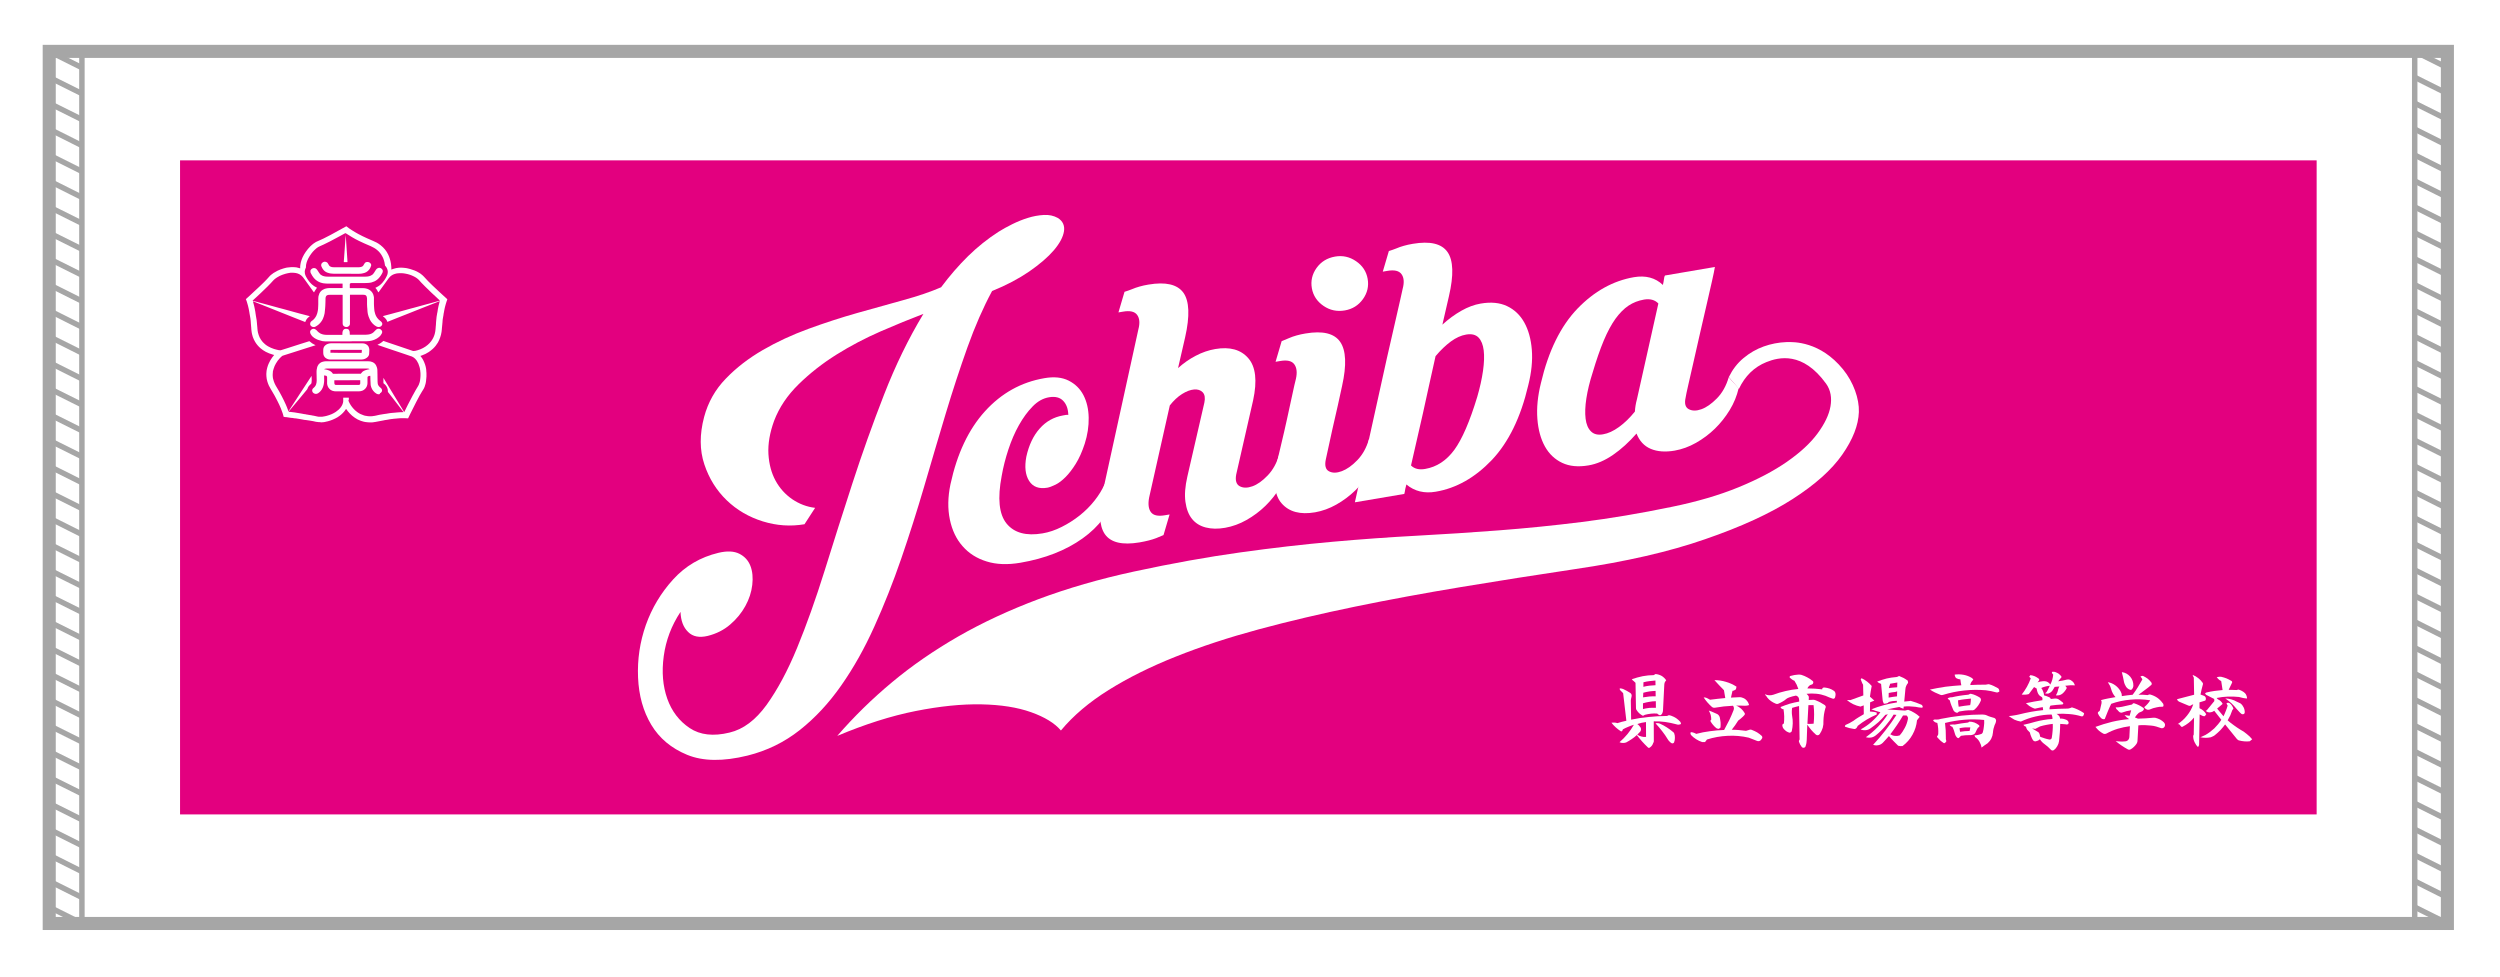 <?xml version="1.0" encoding="utf-8"?>
<!-- Generator: Adobe Illustrator 27.5.0, SVG Export Plug-In . SVG Version: 6.00 Build 0)  -->
<svg version="1.1" id="_x33_027" xmlns="http://www.w3.org/2000/svg" xmlns:xlink="http://www.w3.org/1999/xlink" x="0px" y="0px"
	 viewBox="0 0 3250.5 1270.1" style="enable-background:new 0 0 3250.5 1270.1;" xml:space="preserve">
<style type="text/css">
	.st0{fill:#FFFFFF;}
	.st1{fill:none;stroke:#A6A6A6;stroke-width:7.087;stroke-miterlimit:10;}
	.st2{fill:none;stroke:#A6A6A6;stroke-width:17.008;stroke-miterlimit:10;}
	.st3{fill:#E3007F;}
</style>
<rect class="st0" width="3250.5" height="1270.1"/>
<g>
	<g>
		<g>
			<g>
				<line class="st1" x1="64" y1="66.8" x2="106.5" y2="88"/>
				<line class="st1" x1="64" y1="100.5" x2="106.5" y2="121.7"/>
				<line class="st1" x1="64" y1="134.2" x2="106.5" y2="155.4"/>
				<line class="st1" x1="64" y1="167.9" x2="106.5" y2="189.2"/>
				<line class="st1" x1="64" y1="201.6" x2="106.5" y2="222.9"/>
				<line class="st1" x1="64" y1="235.3" x2="106.5" y2="256.6"/>
				<line class="st1" x1="64" y1="269.1" x2="106.5" y2="290.3"/>
				<line class="st1" x1="64" y1="302.8" x2="106.5" y2="324"/>
				<line class="st1" x1="64" y1="336.5" x2="106.5" y2="357.7"/>
				<line class="st1" x1="64" y1="370.2" x2="106.5" y2="391.5"/>
				<line class="st1" x1="64" y1="403.9" x2="106.5" y2="425.2"/>
				<line class="st1" x1="64" y1="437.6" x2="106.5" y2="458.9"/>
				<line class="st1" x1="64" y1="471.3" x2="106.5" y2="492.6"/>
				<line class="st1" x1="64" y1="505.1" x2="106.5" y2="526.3"/>
				<line class="st1" x1="64" y1="538.8" x2="106.5" y2="560"/>
				<line class="st1" x1="64" y1="572.5" x2="106.5" y2="593.7"/>
				<line class="st1" x1="64" y1="606.2" x2="106.5" y2="627.5"/>
				<line class="st1" x1="64" y1="639.9" x2="106.5" y2="661.2"/>
				<line class="st1" x1="64" y1="673.6" x2="106.5" y2="694.9"/>
				<line class="st1" x1="64" y1="707.4" x2="106.5" y2="728.6"/>
				<line class="st1" x1="64" y1="741.1" x2="106.5" y2="762.3"/>
				<line class="st1" x1="64" y1="774.8" x2="106.5" y2="796"/>
				<line class="st1" x1="64" y1="808.5" x2="106.5" y2="829.8"/>
				<line class="st1" x1="64" y1="842.2" x2="106.5" y2="863.5"/>
				<line class="st1" x1="64" y1="875.9" x2="106.5" y2="897.2"/>
				<line class="st1" x1="64" y1="909.6" x2="106.5" y2="930.9"/>
				<line class="st1" x1="64" y1="943.4" x2="106.5" y2="964.6"/>
				<line class="st1" x1="64" y1="977.1" x2="106.5" y2="998.3"/>
				<line class="st1" x1="64" y1="1010.8" x2="106.5" y2="1032"/>
				<line class="st1" x1="64" y1="1044.5" x2="106.5" y2="1065.8"/>
				<line class="st1" x1="64" y1="1078.2" x2="106.5" y2="1099.5"/>
				<line class="st1" x1="64" y1="1111.9" x2="106.5" y2="1133.2"/>
				<line class="st1" x1="64" y1="1145.6" x2="106.5" y2="1166.9"/>
				<line class="st1" x1="64" y1="1179.4" x2="106.5" y2="1200.6"/>
			</g>
			<rect x="64" y="66.8" class="st1" width="42.5" height="1133.9"/>
		</g>
		<g>
			<g>
				<line class="st1" x1="3139.6" y1="66.8" x2="3182.1" y2="88"/>
				<line class="st1" x1="3139.6" y1="100.5" x2="3182.1" y2="121.7"/>
				<line class="st1" x1="3139.6" y1="134.2" x2="3182.1" y2="155.4"/>
				<line class="st1" x1="3139.6" y1="167.9" x2="3182.1" y2="189.2"/>
				<line class="st1" x1="3139.6" y1="201.6" x2="3182.1" y2="222.9"/>
				<line class="st1" x1="3139.6" y1="235.3" x2="3182.1" y2="256.6"/>
				<line class="st1" x1="3139.6" y1="269.1" x2="3182.1" y2="290.3"/>
				<line class="st1" x1="3139.6" y1="302.8" x2="3182.1" y2="324"/>
				<line class="st1" x1="3139.6" y1="336.5" x2="3182.1" y2="357.7"/>
				<line class="st1" x1="3139.6" y1="370.2" x2="3182.1" y2="391.5"/>
				<line class="st1" x1="3139.6" y1="403.9" x2="3182.1" y2="425.2"/>
				<line class="st1" x1="3139.6" y1="437.6" x2="3182.1" y2="458.9"/>
				<line class="st1" x1="3139.6" y1="471.3" x2="3182.1" y2="492.6"/>
				<line class="st1" x1="3139.6" y1="505.1" x2="3182.1" y2="526.3"/>
				<line class="st1" x1="3139.6" y1="538.8" x2="3182.1" y2="560"/>
				<line class="st1" x1="3139.6" y1="572.5" x2="3182.1" y2="593.7"/>
				<line class="st1" x1="3139.6" y1="606.2" x2="3182.1" y2="627.5"/>
				<line class="st1" x1="3139.6" y1="639.9" x2="3182.1" y2="661.2"/>
				<line class="st1" x1="3139.6" y1="673.6" x2="3182.1" y2="694.9"/>
				<line class="st1" x1="3139.6" y1="707.4" x2="3182.1" y2="728.6"/>
				<line class="st1" x1="3139.6" y1="741.1" x2="3182.1" y2="762.3"/>
				<line class="st1" x1="3139.6" y1="774.8" x2="3182.1" y2="796"/>
				<line class="st1" x1="3139.6" y1="808.5" x2="3182.1" y2="829.8"/>
				<line class="st1" x1="3139.6" y1="842.2" x2="3182.1" y2="863.5"/>
				<line class="st1" x1="3139.6" y1="875.9" x2="3182.1" y2="897.2"/>
				<line class="st1" x1="3139.6" y1="909.6" x2="3182.1" y2="930.9"/>
				<line class="st1" x1="3139.6" y1="943.4" x2="3182.1" y2="964.6"/>
				<line class="st1" x1="3139.6" y1="977.1" x2="3182.1" y2="998.3"/>
				<line class="st1" x1="3139.6" y1="1010.8" x2="3182.1" y2="1032"/>
				<line class="st1" x1="3139.6" y1="1044.5" x2="3182.1" y2="1065.8"/>
				<line class="st1" x1="3139.6" y1="1078.2" x2="3182.1" y2="1099.5"/>
				<line class="st1" x1="3139.6" y1="1111.9" x2="3182.1" y2="1133.2"/>
				<line class="st1" x1="3139.6" y1="1145.6" x2="3182.1" y2="1166.9"/>
				<line class="st1" x1="3139.6" y1="1179.4" x2="3182.1" y2="1200.6"/>
			</g>
			<rect x="3139.6" y="66.8" class="st1" width="42.5" height="1133.9"/>
		</g>
		<rect x="64" y="66.8" class="st2" width="3118.1" height="1133.9"/>
	</g>
</g>
<g>
	<rect x="234.1" y="208.5" class="st3" width="2778" height="850.4"/>
	<g>
		<path class="st0" d="M413.6,548.8c-0.1-0.1-0.2-0.1-0.3-0.1c-0.1,0-0.1,0-0.2,0c-0.6,0-1.2-0.2-1.7-0.2c-0.4-0.1-0.8-0.1-1.1-0.2
			c-0.7-0.2-1.5-0.4-2.2-0.5c-0.7-0.1-1.3-0.3-2-0.4c-0.2,0-0.4-0.1-0.7-0.1c-0.2,0-0.4-0.1-0.6-0.1c-0.4-0.1-0.7-0.1-1.1-0.2
			c-0.4,0-0.9-0.2-1.3-0.2c-0.4-0.1-0.9-0.1-1.3-0.2c-0.5-0.1-0.9-0.2-1.4-0.2c-0.4-0.1-0.9-0.1-1.3-0.2c-0.3-0.1-0.6-0.1-0.9-0.1
			c-0.3,0-0.5-0.1-0.8-0.1c-0.1,0-0.2,0-0.2,0c-0.3-0.1-0.6-0.1-0.9-0.1c-0.5-0.1-1-0.1-1.6-0.3c-0.1,0-0.3,0-0.4-0.1
			c-0.6-0.1-1.1-0.2-1.7-0.3c-0.2,0-0.3-0.1-0.5-0.1c-0.2,0-0.4-0.1-0.7-0.1c-0.2,0-0.3,0-0.5-0.1c-0.2,0-0.4-0.1-0.6-0.1
			c-0.2,0-0.4-0.1-0.6-0.1c-0.2,0-0.4-0.1-0.6-0.1c-0.2,0-0.4-0.1-0.6-0.1c-0.2,0-0.4-0.1-0.7-0.1c-0.2,0-0.3-0.1-0.5-0.1
			c-0.2,0-0.4-0.1-0.7-0.1c-0.2,0-0.3-0.1-0.5-0.1c-0.2,0-0.5-0.1-0.7-0.1c-0.1,0-0.2,0-0.3,0c-0.3,0-0.7-0.1-1-0.1
			c-0.1,0-0.2,0-0.3,0c-0.3,0-0.6-0.1-0.8-0.1c-0.1,0-0.3,0-0.4-0.1c-0.3,0-0.6-0.1-0.8-0.1c-0.1,0-0.3,0-0.4-0.1
			c-0.3,0-0.6-0.1-0.9-0.1c-0.1,0-0.2,0-0.2,0c-0.1,0-0.2,0-0.2,0c-0.3,0-0.7-0.1-1-0.1c-0.3,0-0.7-0.1-1-0.1c-0.2,0-0.3,0-0.5-0.1
			c-0.3,0-0.6-0.1-0.8-0.1c-0.2,0-0.3,0-0.5-0.1c-0.3,0-0.6-0.1-0.8-0.1c-0.2,0-0.3,0-0.5-0.1c-0.3,0-0.6-0.1-0.8-0.1
			c-0.1,0-0.3,0-0.4-0.1c-0.4,0-0.7-0.1-1.1-0.1c-0.1,0-0.2,0-0.3,0c-0.3,0-0.7-0.1-1-0.1c-0.2,0-0.3,0-0.5-0.1
			c-0.4,0-0.9-0.1-1.3-0.2c-0.1,0-0.2-0.1-0.2-0.2c0-0.1,0-0.1,0-0.2c-0.1-0.5-0.3-1.1-0.4-1.6c-0.2-0.9-0.5-1.8-0.8-2.7
			c-0.7-2.1-1.5-4.1-2.3-6.2c-1.3-3.2-2.8-6.4-4.4-9.5c-2.2-4.5-4.6-8.8-7.2-13.1c-0.5-0.8-1-1.7-1.5-2.5c-0.9-1.5-1.7-3-2.5-4.6
			c-0.7-1.6-1.4-3.3-1.9-5c-0.2-0.8-0.4-1.6-0.6-2.4c-0.1-0.4-0.2-0.8-0.3-1.2c-0.1-0.5-0.2-1-0.2-1.6c0-0.1,0-0.2,0-0.2
			c-0.1-0.5-0.1-1-0.2-1.5c0-0.2,0-0.3,0-0.5c-0.1-0.5-0.1-0.9-0.1-1.4c0-0.6,0-1.1,0-1.7c0-0.4,0-0.8,0.1-1.3c0-0.1,0-0.2,0-0.2
			c0-0.4,0.1-0.8,0.1-1.2c0-0.4,0.1-0.7,0.1-1.1c0-0.2,0-0.3,0.1-0.5c0-0.1,0-0.2,0-0.2c0-0.3,0.1-0.6,0.2-0.9
			c0.1-0.3,0.1-0.6,0.2-0.9c0.2-1,0.2-1,0.5-2c0.5-1.9,1.2-3.7,2-5.4c1.2-2.8,2.8-5.3,4.6-7.8c0.6-0.9,1.3-1.7,2-2.5
			c0.1-0.1,0.1-0.2,0.2-0.3c0-0.1,0-0.1,0-0.1c0,0,0,0-0.1,0c-0.4-0.1-0.8-0.2-1.2-0.3c-3.7-1-6.9-2.4-9.5-3.7
			c-2.4-1.3-4.7-2.8-6.8-4.6c-2.8-2.4-5.2-5.2-7.1-8.4c-1.2-2-2.2-4.1-3-6.4c-0.4-1.3-0.7-2.4-1-3.6c-0.2-0.7-0.3-1.4-0.4-2
			c-0.1-0.5-0.2-1-0.2-1.5c-0.1-0.5-0.2-1-0.2-1.6c-0.1-0.6-0.1-1.2-0.2-1.8c0-0.2,0-0.4,0-0.6c-0.1-0.5-0.1-1-0.1-1.5
			c0-0.3,0-0.5-0.1-0.8c-0.1-0.5-0.1-0.9-0.1-1.4c-0.1-0.8-0.2-1.6-0.2-2.4c-0.1-0.4-0.1-0.9-0.1-1.3c0-0.1,0-0.3,0-0.4
			c-0.1-0.3-0.1-0.7-0.1-1c0-0.1,0-0.3,0-0.4c-0.1-0.4-0.1-0.8-0.1-1.2c0-0.1,0-0.3-0.1-0.4c0-0.1,0-0.2,0-0.2
			c0-0.6-0.2-1.2-0.2-1.8c0-0.2,0-0.4-0.1-0.6c0-0.1,0-0.3-0.1-0.4c0-0.3-0.1-0.7-0.1-1c0-0.1,0-0.3-0.1-0.4c0-0.2,0-0.4-0.1-0.6
			c0-0.2-0.1-0.3-0.1-0.5c0-0.2-0.1-0.4-0.1-0.7c0-0.1,0-0.2-0.1-0.3c0-0.3-0.1-0.6-0.1-0.9c-0.1-0.3-0.1-0.6-0.2-0.9
			c-0.1-0.5-0.2-0.9-0.2-1.4c0-0.4-0.2-0.7-0.2-1.1c-0.1-0.4-0.1-0.7-0.2-1.1c-0.1-0.4-0.1-0.7-0.2-1.1c-0.1-0.7-0.3-1.3-0.4-2
			c-0.1-0.6-0.2-1.1-0.4-1.7c-0.2-0.8-0.4-1.7-0.6-2.5c-0.4-1.5-0.9-3.5-1.5-5.1c-0.2-0.6-0.4-1.1-0.6-1.6c-0.1-0.3-0.3-0.7-0.4-1
			c0-0.1-0.1-0.2-0.1-0.2c0-0.1,0-0.2,0.1-0.2c0.1-0.1,0.2-0.2,0.3-0.3c2-1.8,3.9-3.5,5.8-5.3c3.9-3.6,7.8-7.2,11.7-10.9
			c2-1.9,3.9-3.8,5.9-5.7c1.1-1.1,2.3-2.3,3.4-3.5c1-1.1,2-2.2,3-3.3c0.7-0.9,1.6-1.7,2.4-2.4c1.1-0.9,2.2-1.7,3.3-2.5
			c1.7-1.1,3.5-2.1,5.3-3c2.5-1.2,5.2-2.2,7.9-3c1-0.3,1.7-0.5,3.1-0.8c0.3-0.1,0.6-0.1,0.9-0.2c0.3-0.1,0.6-0.1,0.8-0.1
			c0.5-0.1,1-0.1,1.6-0.2c0.1,0,0.3,0,0.4,0c0.3,0,0.6-0.1,0.8-0.1c0.2,0,0.5-0.1,0.7-0.1c0.5,0,1-0.1,1.5-0.1c0.3,0,0.5,0,0.8,0
			c0.5,0,1.1,0,1.6,0c0.2,0,0.4,0,0.7,0c0.6,0,1.2,0.1,1.8,0.1c0.1,0,0.3,0,0.4,0c0.3,0,0.6,0.1,0.8,0.1c0.1,0,0.2,0,0.3,0
			c0.3,0.1,0.6,0.1,0.9,0.2c0.3,0,0.5,0.1,0.8,0.2c0.9,0.2,1.8,0.4,2.7,0.7c0.2,0.1,0.4,0.1,0.6,0.2c0.1,0,0.2,0,0.2,0
			c0-0.1,0-0.1,0.1-0.2c0-0.2,0-0.3,0-0.5c0-0.6,0-1.2,0-1.8c0-0.3,0-0.7,0.1-1c0-0.2,0-0.4,0.1-0.6c0-0.3,0.1-0.6,0.1-0.8
			c0-0.1,0-0.2,0-0.2c0.1-1,0.4-2,0.6-3c0.6-2.2,1.4-4.4,2.3-6.4c1.1-2.4,2.5-4.7,4-6.9c1.8-2.6,3.8-5,6-7.2
			c1.4-1.3,2.8-2.6,4.3-3.7c1-0.7,2-1.4,3.1-2c0.6-0.3,1.3-0.7,2-0.9c2.5-1,5-2.2,7.5-3.4c3.1-1.5,6.1-3.1,9.2-4.7
			c6.4-3.4,12.8-6.9,19.1-10.5c0.5-0.3,1-0.5,1.5-0.8c0.1,0,0.2,0,0.2,0c0,0,0,0,0.1,0c0.1,0.1,0.1,0.1,0.2,0.2
			c0.3,0.2,0.6,0.5,0.9,0.7c0.8,0.7,1.7,1.3,2.5,1.9c1.2,0.9,2.5,1.7,3.8,2.5c2.6,1.7,5.3,3.2,8,4.7c3.7,2,7.4,3.8,11.2,5.5
			c2.6,1.2,5.2,2.3,7.8,3.4c1.7,0.7,3.3,1.5,4.9,2.3c1.8,1,3.5,2.1,5.1,3.4c4.2,3.3,7.5,7.3,9.8,12.1c0.9,1.8,1.6,3.7,2.2,5.7
			c0.3,1,0.6,1.9,0.8,2.9c0.2,0.7,0.3,1.4,0.4,2.1c0.1,0.5,0.1,1,0.3,1.6c0,0.1,0,0.2,0,0.3c0,0.4,0.1,0.7,0.1,1.1
			c0,0.2,0,0.4,0.1,0.7c0,0.4,0.1,0.8,0.1,1.3c0,0.4,0,0.7,0.1,1.1c0,0.7,0,1.3,0,2c0,0.2,0,0.4,0,0.6c0,0.1,0.1,0.2,0.2,0.1
			c0.2-0.1,0.3-0.1,0.5-0.2c0.6-0.2,1.1-0.5,1.7-0.6c1-0.3,2-0.6,2.8-0.8c0.4-0.1,0.8-0.2,1.2-0.3c0.5-0.1,1-0.2,1.6-0.2
			c0.2,0,0.3,0,0.5-0.1c0.4-0.1,0.7-0.1,1.1-0.1c0.4,0,0.8,0,1.3-0.1c1-0.1,2-0.1,3,0c0.5,0,1.1,0.1,1.6,0.1c0.3,0,0.7,0,1,0.1
			c0.1,0,0.1,0,0.2,0c0.6,0,1.1,0.1,1.7,0.2c0.3,0,0.6,0.1,0.9,0.1c0.3,0.1,0.6,0.1,0.9,0.2c0.3,0.1,0.7,0.1,1,0.2
			c1.3,0.3,2,0.4,3.2,0.8c2.2,0.6,3.8,1.2,5.7,1.9c2.1,0.8,4.1,1.8,6,3c1.1,0.6,2.1,1.3,3,2.1c0.6,0.5,1.2,1,1.8,1.5
			c0.6,0.5,1.1,1,1.6,1.6c1.7,2,3.5,3.9,5.4,5.8c1.8,1.9,3.7,3.7,5.6,5.5c2.8,2.7,5.7,5.4,8.6,8.1c3.2,3,6.5,6,9.8,9
			c0.1,0.1,0.2,0.2,0.4,0.3c0.1,0.1,0.2,0.2,0.3,0.3c0,0,0.1,0,0.1,0c0,0.2,0,0.4,0,0.7c-0.1,0-0.1,0.1-0.1,0.1
			c-0.1,0.2-0.1,0.3-0.1,0.5c-0.1,0.2-0.1,0.4-0.2,0.5c-0.1,0.4-0.3,0.7-0.4,1.1c-0.3,0.9-0.6,1.9-1,3.2c-0.3,1-0.5,1.9-0.8,2.9
			c-0.2,0.8-0.4,1.6-0.6,2.4c-0.1,0.6-0.3,1.3-0.4,1.9c-0.1,0.7-0.3,1.4-0.4,2c0,0.4-0.2,0.8-0.2,1.2c-0.1,0.4-0.1,0.7-0.2,1.1
			c-0.1,0.5-0.1,0.9-0.3,1.4c-0.1,0.5-0.2,1-0.2,1.5c-0.1,0.3-0.1,0.6-0.1,0.9c0,0.1,0,0.2-0.1,0.3c0,0.2-0.1,0.4-0.1,0.6
			c0,0.2-0.1,0.4-0.1,0.6c0,0.2-0.1,0.4-0.1,0.6c0,0.2,0,0.3-0.1,0.5c-0.1,0.3-0.1,0.6-0.1,0.8c0,0.1,0,0.3-0.1,0.4
			c-0.1,0.3-0.1,0.6-0.1,0.8c0,0.2,0,0.3-0.1,0.5c0,0.3-0.1,0.6-0.1,0.8c0,0.1,0,0.3,0,0.4c-0.1,0.4-0.1,0.8-0.1,1.2
			c0,0.1,0,0.2,0,0.2c-0.1,0.4-0.1,0.9-0.1,1.3c-0.1,0.6-0.1,1.3-0.2,1.9c0,0.1,0,0.1,0,0.2c-0.1,0.4-0.1,0.8-0.1,1.2
			c0,0.3,0,0.5-0.1,0.8c0,0.4-0.1,0.8-0.1,1.2c0,0.3,0,0.6-0.1,0.9c0,0.4-0.1,0.8-0.1,1.3c0,0.4,0,0.7-0.1,1.1
			c0,0.4-0.1,0.9-0.1,1.3c0,0.3,0,0.5-0.1,0.7c0,0.3-0.1,0.6-0.1,0.8c0,0.1,0,0.3,0,0.4c-0.1,0.5-0.1,1.1-0.3,1.6
			c-0.1,0.8-0.3,1.6-0.5,2.5c-0.3,1.4-0.7,2.6-1.1,3.7c-0.8,2.2-1.7,4.4-2.9,6.5c-1.8,3-3.9,5.7-6.5,8.1c-1.7,1.5-3.4,2.9-5.3,4.2
			c-2.9,1.9-5.9,3.4-9.1,4.5c-0.5,0.2-1,0.4-1.6,0.5c-0.1,0-0.2,0.1-0.3,0.1c-0.1,0-0.1,0.1,0,0.1c0.1,0.1,0.2,0.2,0.3,0.3
			c1.3,1.5,2.4,3.2,3.3,4.9c1,1.9,1.8,3.9,2.5,5.9c0.3,0.9,0.5,1.9,0.8,2.8c0.2,0.7,0.3,1.3,0.4,2c0.1,0.4,0.2,0.8,0.2,1.2
			c0.1,0.3,0.1,0.7,0.1,1c0,0.1,0,0.1,0,0.2c0.1,0.4,0.1,0.8,0.1,1.2c0,0.1,0,0.3,0,0.4c0.1,0.3,0.1,0.7,0.1,1
			c0,0.4,0.1,0.9,0.1,1.3c0,0.3,0,0.7,0,1c0,1.2,0,2.3,0,3.5c0,0.3,0,0.7-0.1,1c0,0.5-0.1,0.9-0.1,1.4c0,0.2,0,0.4-0.1,0.7
			c-0.1,0.4-0.1,0.8-0.1,1.2c0,0.1,0,0.2,0,0.3c-0.1,0.3-0.1,0.6-0.1,0.8c0,0.3-0.1,0.6-0.1,0.9c-0.1,0.4-0.2,0.9-0.2,1.3
			c-0.1,0.6-0.3,1.3-0.4,1.9c-0.4,1.5-0.7,2.7-1.2,3.9c-0.6,1.5-1.3,2.9-2.2,4.2c-0.4,0.6-0.8,1.3-1.2,1.9c-1,1.7-2,3.4-3,5.1
			c-1.6,2.8-3.1,5.6-4.5,8.5c-2.7,5.1-5.3,10.3-7.8,15.5c-0.8,1.6-1.6,3.2-2.3,4.8c-0.1,0.2-0.2,0.5-0.3,0.7c0,0-0.1,0.1-0.1,0.1
			c-0.1,0.1-0.2,0.2-0.3,0.2c-0.6,0-1.1,0-1.7-0.1c-0.6-0.1-1.1-0.1-1.7-0.1c-1.7,0-3.5,0-5.2,0c-0.3,0-0.6,0-0.8,0
			c-0.7,0.1-1.3,0.1-2,0.1c-0.3,0-0.7,0-1,0.1c-0.4,0-0.8,0.1-1.3,0.1c-0.3,0-0.5,0-0.8,0.1c-0.5,0.1-0.9,0.1-1.4,0.1
			c-0.7,0.1-1.4,0.1-2.1,0.2c-0.4,0.1-0.7,0.1-1.1,0.1c-0.2,0-0.3,0-0.5,0.1c-0.3,0.1-0.7,0.1-1,0.1s-0.7,0.1-1,0.1
			c-0.3,0-0.6,0.1-0.8,0.1c-0.2,0-0.3,0-0.5,0.1c-0.2,0-0.4,0.1-0.7,0.1c-0.2,0-0.3,0.1-0.5,0.1c-0.2,0-0.4,0.1-0.7,0.1
			c-0.2,0-0.3,0-0.5,0.1c-0.2,0-0.3,0-0.5,0.1c-0.2,0-0.4,0.1-0.7,0.1c-0.1,0-0.3,0-0.4,0.1c-0.2,0.1-0.5,0.1-0.7,0.1
			c-0.2,0-0.5,0.1-0.7,0.1c-0.5,0.1-0.9,0.2-1.4,0.2c-0.3,0.1-0.7,0.1-1,0.2c-0.4,0.1-0.9,0.1-1.3,0.3c-0.4,0-0.7,0.1-1.1,0.2
			c-0.4,0.1-0.7,0.2-1.1,0.2c-0.3,0.1-0.7,0.1-1,0.2c-0.4,0.1-0.7,0.1-1.1,0.2c-0.3,0-0.7,0.1-1,0.2c-0.4,0.1-0.7,0.1-1.1,0.2
			c-0.3,0.1-0.7,0.1-1,0.2c-0.5,0.1-1,0.2-1.6,0.3c-0.5,0.1-1,0.2-1.6,0.3c-0.1,0-0.2,0-0.2,0c-0.2,0-0.4,0.1-0.7,0.1
			c-0.2,0-0.4,0.1-0.7,0.1c-0.1,0-0.3,0-0.4,0.1c-0.6,0-1.2,0.1-1.8,0.2c-0.1,0-0.3,0-0.4,0c-1.1,0-2.1,0.1-3.2,0
			c-0.7,0-1.4,0-2.1-0.1c-0.6,0-1.2-0.1-1.8-0.2c-0.5,0-1-0.2-1.6-0.2c-0.7-0.1-1.3-0.3-2-0.4c-1.1-0.3-2.3-0.6-3.7-1.1
			c-2.8-1-5.4-2.3-7.8-4c-2.4-1.6-4.6-3.5-6.6-5.6c-1.5-1.6-2.8-3.2-4.1-5c-0.1-0.2-0.3-0.4-0.4-0.6c0-0.1-0.1-0.1-0.1-0.2
			c-0.1-0.1-0.2-0.1-0.3,0c-0.1,0.1-0.2,0.2-0.2,0.3c-1.1,1.7-2.3,3.3-3.8,4.8c-1.4,1.5-3,2.8-4.6,4c-1.7,1.3-3.6,2.4-5.5,3.3
			c-2,1-4.1,1.9-6.2,2.6c-2.1,0.7-4.2,1.3-6.5,1.7c-0.3,0.1-0.6,0.1-0.9,0.2c-0.3,0.1-0.7,0.1-1,0.2c-0.1,0-0.2,0-0.2,0
			c-0.2,0.1-0.5,0.1-0.7,0.1c-0.1,0-0.3,0-0.4,0c-0.4,0.1-0.9,0.1-1.3,0.1c-0.1,0-0.2,0-0.3,0c-0.1,0-0.2,0.1-0.3,0.1
			C416.3,548.8,414.9,548.8,413.6,548.8z M452.9,520.6c0.2,0.6,0.4,1.1,0.6,1.5c0.3,0.7,0.7,1.4,1,2.1c1.9,3.5,4.3,6.6,7.2,9.3
			c0.9,0.8,1.9,1.6,2.8,2.3c2.7,2,5.7,3.4,8.9,4.4c0.4,0.1,0.9,0.2,1.3,0.3c0.3,0.1,0.7,0.2,1,0.2c0.5,0.1,1,0.2,1.5,0.2
			c0.1,0,0.3,0,0.4,0.1c0.2,0,0.4,0,0.6,0.1c0.5,0,0.9,0.1,1.4,0.1c0.2,0,0.3,0,0.5,0c0.8,0,1.5,0,2.3,0c0.2,0,0.4,0,0.7,0
			c0.4,0,0.8-0.1,1.2-0.1c0.3,0,0.6,0,0.8-0.1c0.1,0,0.3,0,0.4-0.1c0.5,0,1-0.2,1.6-0.2c0.7-0.1,1.3-0.2,2-0.4
			c0.6-0.1,1.1-0.3,1.7-0.4c0.7-0.2,1.5-0.3,2.2-0.5c0.4-0.1,0.7-0.2,1.1-0.2c0.4-0.1,0.8-0.2,1.2-0.2c0.4-0.1,0.8-0.1,1.2-0.2
			c0.4,0,0.8-0.2,1.2-0.2c0.4-0.1,0.8-0.1,1.2-0.2c0.5-0.1,0.9-0.1,1.4-0.2c0.5-0.1,1-0.2,1.5-0.2c0.2,0,0.4-0.1,0.7-0.1
			c0.2,0,0.4-0.1,0.7-0.1c0.2,0,0.3,0,0.5-0.1c0.2,0,0.4-0.1,0.6-0.1c0.2,0,0.4-0.1,0.6-0.1c0.2,0,0.4-0.1,0.6-0.1
			c0.2,0,0.4-0.1,0.6-0.1c0.2,0,0.4-0.1,0.7-0.1c0.2,0,0.4-0.1,0.6-0.1c0.6-0.1,1.3-0.2,1.9-0.2c0,0,0.1,0,0.1,0
			c0.2,0,0.5-0.1,0.7-0.1c0.2,0,0.3,0,0.5,0c0.4-0.1,0.9-0.1,1.3-0.1c0.7-0.1,1.3-0.1,2-0.2c0.1,0,0.2,0,0.2,0
			c0.4-0.1,0.7-0.1,1.1-0.1c0.3,0,0.6,0,0.9-0.1c0.4-0.1,0.9-0.1,1.3-0.1c0.4,0,0.8,0,1.3-0.1c0.6,0,1.1-0.1,1.7-0.1
			c1.2,0,2.4-0.1,3.6-0.1c0.1,0,0.3,0,0.4,0c0,0,0.1,0,0.1,0c0.1,0,0.1-0.2,0.1-0.2c-0.1-0.2-0.3-0.4-0.4-0.5
			c-2.3-2.9-4.6-5.9-6.8-8.8c-2.1-2.8-4.3-5.5-6.4-8.3c-2-2.6-4-5.2-6.1-7.8c-0.1-0.2-0.2-0.3-0.4-0.5c-0.1-0.2-0.2-0.3-0.2-0.5
			c0-0.2,0-0.4,0-0.7c0-0.8-0.1-1.5-0.2-2.2c-0.1-0.7-0.3-1.4-0.6-2c-0.5-1.2-1.2-2.4-2-3.4c-0.6-0.7-1.2-1.4-2-1.9
			c-0.2-0.2-0.4-0.3-0.6-0.5c-0.3-0.3-0.4-0.4-0.4-0.9c0-0.3,0-0.5,0-0.8c0-0.8,0-1.5,0-2.3c0-0.7,0-1.5,0-2.2c0-0.2,0-0.4,0-0.6
			c0,0,0-0.1,0-0.1c0,0,0,0,0.1-0.1c0.1,0,0.1,0,0.1,0c0.1,0.1,0.2,0.3,0.3,0.5c3.5,5.8,7.1,11.7,10.6,17.5
			c3.5,5.7,7,11.5,10.5,17.2c1.6,2.7,3.3,5.4,4.9,8.1c0.1,0.2,0.2,0.4,0.4,0.6c0,0,0,0,0.1,0.1c0.1,0,0.1,0,0.2,0
			c0.1-0.1,0.2-0.3,0.2-0.4c1.5-3.1,3-6.1,4.5-9.1c2-4,4.1-7.9,6.2-11.9c1.3-2.4,2.6-4.8,4-7.2c0.9-1.5,1.8-3,2.7-4.5
			c0.5-0.7,0.8-1.4,1.2-2.2c0.5-1.2,0.8-2.2,1.2-3.5c0.2-0.6,0.3-1.2,0.4-1.9c0.1-0.3,0.1-0.6,0.1-0.8c0.1-0.3,0.1-0.5,0.1-0.8
			c0.1-0.6,0.2-1.2,0.2-1.7c0,0,0-0.1,0-0.1c0.1-0.4,0.1-0.8,0.1-1.2c0-0.5,0.1-1.1,0.1-1.6c0-1,0.1-2,0-2.9c0-0.6-0.1-1.1-0.1-1.7
			c0-0.3,0-0.5-0.1-0.8c-0.1-0.4-0.1-0.8-0.1-1.2c0-0.1,0-0.2,0-0.2c-0.1-0.5-0.1-1.1-0.3-1.7c0-0.4-0.2-0.9-0.2-1.3
			c-0.1-0.3-0.1-0.5-0.2-0.8c-0.1-0.2-0.1-0.5-0.2-0.7c-0.1-0.3-0.2-0.6-0.3-1c-0.4-1.3-0.8-2.5-1.3-3.7c-0.6-1.3-1.3-2.6-2.1-3.8
			c-0.6-0.9-1.3-1.7-2.1-2.5c-1.2-1.2-2.6-2.1-4.1-2.8c-0.3-0.1-0.5-0.2-0.8-0.3c-0.1,0-0.3-0.1-0.4-0.1c-2.7-0.9-5.4-1.8-8.2-2.8
			c-2.9-1-5.8-2-8.6-2.9c-3.2-1.1-6.4-2.2-9.6-3.2c-3.2-1.1-6.4-2.2-9.7-3.3c-2.3-0.8-4.6-1.6-7-2.4c-0.1,0-0.3-0.1-0.4-0.1
			c-0.1,0-0.1-0.1-0.1-0.1c0-0.1,0-0.1,0.1-0.1c0.2-0.1,0.3-0.2,0.5-0.3c0.6-0.3,1.1-0.5,1.6-0.8c1.8-1,3.5-2.1,5-3.5
			c0.1-0.1,0.2-0.2,0.3-0.3c0.1-0.1,0.2-0.1,0.3-0.1c0.1,0,0.2,0,0.2,0.1c1.7,0.6,3.5,1.2,5.2,1.8c2.9,1,5.7,1.9,8.6,2.9
			c2.9,1,5.8,2,8.6,2.9c3.2,1.1,6.4,2.2,9.7,3.3c2,0.7,3.9,1.3,5.9,2c0.2,0.1,0.5,0.1,0.7,0.1c0.4,0,0.8,0,1.2-0.1
			c0.1,0,0.2,0,0.2,0c0.5,0,0.9-0.2,1.4-0.2c0.9-0.2,1.8-0.4,2.7-0.7c2.4-0.7,4.7-1.6,6.9-2.8c2.2-1.1,4.2-2.5,6.1-4.1
			c1.6-1.3,3-2.8,4.3-4.5c2.3-2.9,3.9-6.2,4.9-9.7c0.2-0.8,0.3-1.3,0.5-2.3c0.1-0.3,0.1-0.6,0.2-0.9c0.1-0.3,0.1-0.6,0.1-0.9
			c0.1-0.5,0.1-0.9,0.2-1.4c0-0.1,0-0.2,0-0.2c0.1-0.3,0.1-0.7,0.1-1c0-0.4,0-0.7,0.1-1.1c0-0.4,0.1-0.9,0.1-1.3
			c0-0.4,0-0.8,0.1-1.3c0-0.3,0-0.6,0.1-0.8c0-0.4,0-0.8,0.1-1.3c0-0.1,0-0.3,0-0.4c0-0.5,0.1-1.1,0.1-1.6c0-0.1,0-0.2,0-0.3
			c0-0.4,0.1-0.8,0.1-1.2c0-0.7,0.2-1.4,0.2-2.2c0.1-0.6,0.2-1.3,0.2-1.9c0,0,0-0.1,0-0.1c0.1-0.3,0.1-0.7,0.1-1
			c0-0.3,0.1-0.7,0.1-1c0-0.2,0-0.4,0.1-0.6c0-0.2,0.1-0.4,0.1-0.7c0-0.2,0-0.3,0.1-0.5c0-0.2,0.1-0.4,0.1-0.7c0-0.1,0-0.3,0.1-0.4
			c0.1-0.2,0.1-0.5,0.1-0.7c0-0.3,0.1-0.5,0.1-0.8c0-0.3,0.1-0.6,0.2-0.9c0.1-0.3,0.1-0.6,0.2-0.9c0-0.4,0.1-0.8,0.2-1.2
			c0.1-0.4,0.1-0.9,0.2-1.3c0-0.2,0.1-0.4,0.1-0.7c0-0.2,0.1-0.4,0.1-0.7c0.1-0.7,0.3-1.4,0.4-2c0.1-0.7,0.3-1.3,0.4-2
			c0.2-0.8,0.4-1.6,0.6-2.4c0.3-1.1,0.6-2.3,0.9-3.4c0-0.2,0.1-0.3,0.1-0.5c0-0.1,0-0.1,0-0.1c0,0-0.1,0-0.2,0c-0.1,0-0.2,0-0.2,0.1
			c-3.8,1.5-7.6,3-11.4,4.5c-4.6,1.8-9.1,3.6-13.7,5.4c-4.6,1.8-9.2,3.6-13.8,5.5c-4.7,1.9-9.4,3.7-14.2,5.6
			c-4.2,1.7-8.3,3.3-12.5,5c-0.6,0.2-1.1,0.5-1.7,0.7c-0.1,0-0.2,0-0.2,0.1c-0.1,0-0.2-0.1-0.2-0.1c-0.1-0.2-0.1-0.4-0.2-0.5
			c-0.4-1.2-1-2.2-1.8-3.2c-0.8-1-1.8-1.9-2.8-2.7c-0.1-0.1-0.2-0.2-0.3-0.2c-0.2-0.1-0.4-0.3-0.5-0.4c0,0-0.1-0.1-0.1-0.1
			c-0.1-0.1-0.1-0.1-0.1-0.2c0,0,0.1-0.1,0.1-0.1c0.5-0.1,1-0.3,1.5-0.4c1.1-0.3,2.3-0.6,3.4-0.9c1.1-0.3,2.3-0.6,3.4-0.9
			c1.4-0.4,2.7-0.7,4.1-1.1c1.3-0.4,2.7-0.7,4-1.1c1.2-0.3,2.3-0.6,3.5-0.9c1.3-0.4,2.6-0.7,4-1.1c1.3-0.4,2.7-0.7,4-1.1
			c1.3-0.4,2.7-0.7,4-1.1c1.3-0.4,2.7-0.7,4-1.1c1.4-0.4,2.8-0.8,4.2-1.1c1.3-0.4,2.6-0.7,4-1.1c1.3-0.4,2.7-0.7,4-1.1
			c1.3-0.4,2.7-0.7,4-1.1c1.6-0.4,3.2-0.9,4.8-1.3c1.1-0.3,2.3-0.6,3.4-0.9c1.3-0.4,2.7-0.7,4-1.1c1.3-0.4,2.6-0.7,4-1.1
			c1.2-0.3,2.4-0.6,3.6-1c0.6-0.2,1.2-0.3,1.8-0.5c0.1,0,0.1,0,0.2,0c0.1,0,0.1-0.2,0-0.3c-0.3-0.2-0.5-0.5-0.8-0.7
			c-3.5-3.2-6.9-6.3-10.3-9.6c-2.7-2.6-5.5-5.2-8.1-7.9c-1.7-1.7-3.4-3.4-5.1-5.2c-0.9-0.9-1.7-1.8-2.5-2.8c-0.5-0.6-1-1.1-1.5-1.5
			c-0.7-0.6-1.3-1.1-2.1-1.6c-1.1-0.8-2.3-1.4-3.5-2c-3.1-1.6-6.9-2.9-10.5-3.5c-0.4-0.1-0.7-0.1-1.1-0.2c-0.2-0.1-0.5-0.1-0.7-0.1
			c-0.1,0-0.3,0-0.4-0.1c-0.4-0.1-0.8-0.1-1.2-0.1c-0.4,0-0.8-0.1-1.2-0.1c-1.3-0.1-2.5-0.1-3.8,0c-0.5,0-1,0-1.5,0.1
			c-0.1,0-0.2,0-0.2,0c-0.5,0-1,0.2-1.6,0.2c-0.7,0.1-1.3,0.3-2,0.5c-1.2,0.3-2.3,0.8-3.3,1.3c-1.1,0.6-2.1,1.3-3.1,2.2
			c-0.7,0.6-1.3,1.3-1.8,2c-2.9,4-5.8,8-8.7,12c-1.4,1.9-2.8,3.9-4.2,5.8c-0.1,0.2-0.3,0.4-0.4,0.5c0,0.1-0.1,0.1-0.2,0.2
			c-0.1,0.1-0.2,0.1-0.3,0c-0.1-0.2-0.2-0.5-0.3-0.7c-0.7-1.4-1.5-2.8-2.5-4c-0.2-0.3-0.5-0.5-0.7-0.8c0,0-0.1-0.1-0.1-0.1
			c0,0,0-0.1,0-0.2c0,0,0,0,0.1-0.1c0.1-0.1,0.2-0.1,0.3-0.2c0.4-0.2,0.8-0.4,1.1-0.5c1.4-0.7,2.8-1.6,4-2.5c1.3-1,2.5-2.1,3.5-3.3
			c0.9-1,1.8-2.1,2.5-3.2c1.2-1.8,2.3-3.6,3.2-5.6c0,0,0-0.1,0.1-0.2c0.3-0.6,0.5-1.1,0.7-1.7c0.2-0.6,0.3-1.2,0.4-1.8
			c0-0.1,0-0.2,0-0.3c0-0.2,0-0.4,0.1-0.6c0.1-0.9,0-1.8-0.2-2.7c-0.1-0.5-0.2-1-0.4-1.5c-0.4-1.3-1.1-2.5-2-3.6
			c-0.2-0.2-0.3-0.4-0.5-0.6c-0.1-0.1-0.2-0.2-0.3-0.3c-0.1-0.1-0.2-0.3-0.2-0.4c0-0.2-0.1-0.4-0.1-0.7c0-0.2,0-0.4-0.1-0.6
			c-0.1-0.5-0.1-1.1-0.3-1.6c0-0.4-0.2-0.8-0.2-1.2c-0.2-1-0.5-1.9-0.8-2.9c-0.5-1.7-1.2-3.4-2.1-4.9c-1.6-3-3.6-5.6-6.2-7.8
			c-1.3-1.2-2.8-2.2-4.3-3.1c-1.5-0.9-3.1-1.7-4.7-2.4c-0.6-0.2-1.1-0.5-1.7-0.7c-4.5-1.9-9-3.9-13.3-6c-3.1-1.5-6.1-3.1-9.1-4.9
			c-2.6-1.5-5.2-3.1-7.7-4.8c-0.1-0.1-0.2-0.1-0.3-0.2c0,0-0.1,0-0.1,0c-0.1,0-0.2,0.1-0.2,0.1c0,0.5,0,1,0.1,1.5
			c0.1,0.6,0.1,1.2,0.1,1.8c0,0.4,0,0.8,0.1,1.2c0.1,0.6,0.1,1.2,0.1,1.8c0,0.4,0,0.8,0.1,1.3c0.1,0.6,0.1,1.2,0.1,1.8
			c0,0.4,0,0.8,0.1,1.2c0.1,0.7,0.1,1.4,0.1,2.1c0,0.3,0,0.7,0.1,1c0.1,0.6,0.1,1.2,0.1,1.8c0,0.4,0,0.8,0.1,1.3
			c0.1,0.6,0.1,1.2,0.1,1.8c0,0.4,0,0.8,0.1,1.2c0.1,0.7,0.1,1.3,0.1,2c0,0.4,0,0.7,0.1,1.1c0.1,0.6,0.1,1.2,0.1,1.8
			c0,0.4,0,0.8,0.1,1.3c0.1,0.6,0.1,1.2,0.1,1.8c0,0.4,0,0.8,0.1,1.2c0.1,0.6,0.1,1.3,0.1,1.9c0,0.4,0,0.8,0.1,1.2
			c0,0.6,0.1,1.1,0.1,1.7c0,0.6,0,1.1,0.1,1.7c0,0.5,0.1,1,0.1,1.5c0,0.1,0,0.1,0,0.2c0,0.1-0.1,0.2-0.2,0.2c-0.1,0-0.3,0-0.4,0
			c-1.2,0-2.4,0-3.6,0c-0.1,0-0.2,0-0.3,0c0,0-0.1,0-0.1,0c0,0-0.2-0.1-0.2-0.2c0-0.1,0-0.1,0-0.2c0.1-0.7,0.1-1.4,0.1-2.1
			c0-0.3,0-0.6,0.1-0.8c0-0.5,0.1-1,0.1-1.5c0-0.4,0-0.8,0.1-1.3c0.1-0.6,0.1-1.1,0.1-1.7c0-0.4,0-0.8,0.1-1.2
			c0.1-0.6,0.1-1.1,0.1-1.7c0-0.4,0-0.7,0.1-1.1c0.1-0.6,0.1-1.2,0.1-1.8c0-0.4,0-0.7,0.1-1.1c0.1-0.6,0.1-1.1,0.1-1.7
			c0-0.4,0-0.8,0.1-1.2c0-0.5,0.1-1.1,0.1-1.6c0-0.4,0-0.8,0.1-1.2c0.1-0.6,0.1-1.2,0.1-1.8c0-0.4,0-0.7,0.1-1.1
			c0.1-0.6,0.1-1.1,0.1-1.7c0-0.4,0-0.7,0.1-1.1c0.1-0.6,0.1-1.2,0.1-1.8c0-0.4,0-0.7,0.1-1.1c0.1-0.6,0.1-1.2,0.1-1.8
			c0-0.4,0-0.7,0.1-1.1c0-0.5,0.1-1.1,0.1-1.6c0-0.4,0-0.8,0.1-1.3c0-0.5,0.1-0.9,0.1-1.4c0-0.5,0.1-1,0.1-1.5c0,0,0-0.1,0-0.1
			c0-0.1-0.1-0.2-0.2-0.1c-0.2,0.1-0.4,0.2-0.6,0.3c-3,1.7-6.1,3.4-9.2,5c-3.6,1.9-7.1,3.8-10.7,5.7c-2.7,1.4-5.4,2.7-8.1,4
			c-1.5,0.7-3.1,1.4-4.7,2.1c-0.9,0.4-1.8,0.8-2.6,1.3c-0.7,0.4-1.3,0.9-2,1.4c-1,0.8-1.9,1.6-2.8,2.5c-1.5,1.4-2.8,3-4,4.6
			c-1.4,1.9-2.7,3.9-3.8,6c-0.9,1.7-1.6,3.4-2.2,5.2c-0.2,0.8-0.5,1.6-0.6,2.4c-0.1,0.3-0.1,0.7-0.2,1c-0.1,0.4-0.1,0.7-0.1,1.1
			c0,0.1,0,0.2,0,0.2c-0.1,0.6-0.1,1.2-0.1,1.8c0,0.1,0,0.2,0,0.3c0,0.1,0,0.2-0.1,0.3c-0.1,0.2-0.2,0.4-0.3,0.6
			c-0.3,0.5-0.5,1.1-0.6,1.6c-0.2,0.6-0.3,1.2-0.4,1.8c0,0.1,0,0.3-0.1,0.4c0,0.2,0,0.4,0,0.6c0,0.6,0,1.1,0.1,1.7
			c0,0.1,0,0.2,0,0.3c0,0.2,0,0.4,0.1,0.6c0.1,0.3,0.1,0.6,0.2,0.9c0.2,0.8,0.5,1.5,0.8,2.2c0.2,0.5,0.5,1,0.8,1.5
			c1,1.9,2.2,3.7,3.5,5.4c1.2,1.5,2.4,2.8,3.8,4.1c1.8,1.6,3.8,2.9,6,4c0.2,0.1,0.3,0.1,0.5,0.2c0,0,0.1,0.1,0.1,0.1
			c0.1,0,0.1,0.1,0,0.2c-0.1,0.1-0.2,0.2-0.3,0.3c-0.3,0.4-0.6,0.7-0.9,1.1c-0.8,1.1-1.5,2.2-2.1,3.4c-0.1,0.3-0.2,0.5-0.4,0.8
			c0,0,0,0-0.1,0.1c-0.1,0-0.1,0-0.2,0c-0.2-0.1-0.3-0.3-0.4-0.4c-3.5-4.8-6.9-9.6-10.4-14.5c-1.1-1.5-2.2-3-3.3-4.5
			c-0.1-0.2-0.3-0.4-0.5-0.6c-1.2-1.4-2.6-2.5-4.2-3.4c-1.5-0.8-3-1.3-4.6-1.6c-0.5-0.1-1-0.2-1.5-0.2c-0.1,0-0.2,0-0.2,0
			c-0.3-0.1-0.6-0.1-0.9-0.1c-0.4,0-0.8,0-1.2-0.1c-0.8,0-1.5,0-2.3,0c-0.6,0-1.3,0-1.9,0.2c0,0-0.1,0-0.1,0c-0.4,0-0.8,0.1-1.2,0.2
			c-0.3,0.1-0.7,0.1-1,0.2c-0.3,0.1-0.7,0.1-1,0.2c-0.8,0.2-1.6,0.4-2.4,0.6c-2.5,0.7-4.9,1.6-7.3,2.7c-1.3,0.6-2.5,1.3-3.7,2.1
			c-0.9,0.6-1.8,1.2-2.7,1.9c-0.8,0.7-1.6,1.4-2.2,2.1c-1,1.2-2.1,2.4-3.2,3.5c-1.3,1.4-2.7,2.8-4.1,4.2c-3,3-6.1,5.9-9.1,8.8
			c-3.3,3.1-6.6,6.1-9.9,9.2c-0.1,0.1-0.3,0.3-0.4,0.4c0,0-0.1,0.1-0.1,0.1c0,0.1,0,0.1,0.1,0.1c0,0,0,0,0.1,0
			c0.4,0.1,0.8,0.2,1.2,0.3c1.2,0.3,2.3,0.6,3.5,0.9c1.3,0.4,2.7,0.7,4,1.1c1.4,0.4,2.8,0.8,4.2,1.1c1.3,0.4,2.6,0.7,4,1.1
			c1.4,0.4,2.7,0.7,4.1,1.1c1.3,0.4,2.7,0.7,4,1.1c1.3,0.4,2.6,0.7,4,1.1c1.6,0.4,3.1,0.8,4.7,1.3c1.4,0.4,2.8,0.8,4.2,1.1
			c1.1,0.3,2.3,0.6,3.4,0.9c1.3,0.4,2.6,0.7,4,1.1c1.3,0.4,2.7,0.7,4,1.1c1.2,0.3,2.4,0.6,3.6,1c1.3,0.4,2.6,0.7,4,1.1
			c1.3,0.4,2.7,0.7,4,1.1c1.2,0.3,2.3,0.6,3.5,0.9c1.2,0.3,2.3,0.6,3.5,0.9c1.1,0.3,2.3,0.6,3.4,0.9c0.9,0.2,1.8,0.5,2.7,0.7
			c0,0,0,0,0.1,0c0.1,0,0.1,0.2,0,0.2c-0.1,0.1-0.2,0.2-0.2,0.2c-0.2,0.2-0.5,0.4-0.7,0.5c-0.7,0.5-1.4,1.1-2,1.8
			c-1.2,1.3-2.1,2.7-2.6,4.3c-0.1,0.2-0.1,0.3-0.2,0.5c0,0,0,0-0.1,0.1c-0.1,0-0.1,0-0.2,0c-0.2,0-0.4-0.1-0.6-0.2
			c-5.4-2.1-10.8-4.3-16.2-6.4c-5.4-2.2-10.9-4.3-16.3-6.5c-5.3-2.1-10.5-4.2-15.8-6.3c-5-2-10.1-4-15.1-6c-1.1-0.4-2.2-0.9-3.3-1.3
			c-0.1,0-0.2-0.1-0.2-0.1c0,0-0.1,0-0.1,0c-0.1,0-0.1,0-0.1,0.1c0,0.1,0,0.3,0,0.4c0.4,1.4,0.7,2.6,1,3.6c0.2,0.8,0.4,1.6,0.6,2.4
			c0.1,0.6,0.3,1.3,0.4,1.9c0.1,0.5,0.2,0.9,0.3,1.4c0.1,0.4,0.1,0.7,0.2,1.1c0,0.2,0.1,0.5,0.1,0.7c0.1,0.3,0.1,0.6,0.2,0.8
			c0.1,0.4,0.2,0.8,0.2,1.2c0.1,0.5,0.2,0.9,0.2,1.4c0.1,0.5,0.1,0.9,0.2,1.4c0,0.4,0.1,0.8,0.2,1.2c0,0.1,0,0.2,0,0.3
			c0,0.1,0,0.3,0.1,0.4c0,0.2,0.1,0.4,0.1,0.7c0,0.2,0.1,0.4,0.1,0.6c0,0.2,0.1,0.3,0.1,0.5c0,0.2,0.1,0.5,0.1,0.7
			c0,0.2,0.1,0.3,0.1,0.5c0,0.3,0.1,0.6,0.1,0.8c0,0.2,0,0.3,0.1,0.5c0,0.2,0,0.3,0.1,0.5c0.1,0.4,0.1,0.8,0.2,1.2
			c0.1,0.6,0.1,1.1,0.2,1.7c0,0.1,0,0.2,0,0.2c0.1,0.3,0.1,0.6,0.1,0.9c0.1,0.8,0.2,1.6,0.2,2.4c0,0,0,0.1,0,0.1
			c0.1,0.4,0.1,0.7,0.1,1.1c0,0.3,0,0.6,0.1,0.9c0,0.4,0.1,0.8,0.1,1.2c0,0.3,0,0.6,0.1,0.9c0.1,0.5,0.1,1.1,0.1,1.6
			c0,0.3,0,0.6,0.1,0.9c0,0.3,0.1,0.7,0.1,1c0,0.1,0,0.3,0,0.4c0.1,0.5,0.1,1.1,0.3,1.7c0,0.4,0.2,0.8,0.2,1.2
			c0.3,1.1,0.6,2.3,1,3.4c0.7,2,1.6,4,2.8,5.8c1.5,2.3,3.4,4.4,5.5,6.1c1.2,1,2.5,1.9,3.9,2.7c2.4,1.4,5,2.5,7.7,3.4
			c1,0.3,1.9,0.5,2.9,0.8c0.3,0.1,0.5,0.1,0.8,0.2c0.3,0.1,0.6,0.1,0.9,0.2c0.1,0,0.3,0,0.4,0.1c0.1,0,0.2,0,0.3,0.1
			c0.2,0,0.4,0.1,0.7,0.1c0.2,0,0.4,0,0.6,0.1c0.6,0.1,1.3,0.1,1.9,0.1c0.2,0,0.3,0,0.5-0.1c3-0.9,5.9-1.9,8.9-2.8
			c2.9-0.9,5.8-1.8,8.7-2.8c2.7-0.9,5.4-1.7,8.1-2.6c3.4-1.1,6.8-2.2,10.2-3.2c0.3-0.1,0.6-0.2,1-0.3c0.1,0,0.2,0,0.2,0.1
			c0.1,0.1,0.3,0.2,0.4,0.3c1,0.9,2,1.7,3.1,2.4c1.1,0.7,2.3,1.4,3.6,2c0.2,0.1,0.4,0.2,0.5,0.2c0,0,0,0,0.1,0.1
			c0,0,0.1,0.1,0.1,0.1c0,0,0,0-0.1,0.1c-0.5,0.2-1,0.3-1.5,0.5c-3.1,1-6.2,2-9.2,2.9c-3.2,1-6.5,2.1-9.7,3.1
			c-3.2,1-6.5,2.1-9.7,3.1c-3.5,1.1-7,2.2-10.4,3.3c-0.7,0.2-1.4,0.5-2.1,0.7c-0.1,0.1-0.2,0.2-0.4,0.2c-0.3,0.2-0.7,0.5-1,0.8
			c-0.7,0.6-1.4,1.3-2.1,2c-2,2.1-3.7,4.4-5.2,7c-1.3,2.2-2.3,4.5-3,6.9c-0.2,0.7-0.4,1.4-0.6,2.1c0,0.3-0.1,0.5-0.2,0.8
			c0,0.3-0.1,0.6-0.2,0.9c0,0.1,0,0.2,0,0.3c0,0.1,0,0.3,0,0.4c-0.1,0.5-0.1,0.9-0.1,1.4c0,0.3,0,0.7-0.1,1c0,0.6,0,1.1,0,1.7
			c0,0.3,0,0.5,0,0.8c0,0.6,0.1,1.2,0.2,1.7c0,0.1,0,0.2,0,0.3c0,0.1,0,0.2,0,0.3c0.1,0.3,0.1,0.6,0.2,0.9c0.1,0.3,0.1,0.5,0.2,0.8
			c0.2,1.1,0.5,2.1,0.9,3.1c0.6,1.7,1.3,3.3,2.1,4.8c0.4,0.7,0.8,1.4,1.2,2.1c2.4,3.9,4.7,7.9,6.8,12c1.9,3.6,3.7,7.3,5.4,11.1
			c1,2.3,2,4.6,2.8,7c0.2,0.5,0.4,1,0.5,1.5c0,0.1,0.1,0.2,0.1,0.2c0,0.1,0.1,0.1,0.1,0.1c0.1,0,0.1,0,0.1-0.1
			c0.1-0.2,0.3-0.4,0.4-0.6c4.4-6.8,8.8-13.5,13.2-20.3c5.2-8,10.4-15.9,15.6-23.9c0.2-0.2,0.3-0.5,0.5-0.7c0,0,0.1-0.1,0.1-0.1
			c0,0,0.1-0.1,0.2,0c0,0,0,0,0,0.1c0,0.2,0,0.3,0,0.5c0,1.3,0.1,2.6,0.1,3.9c0,0.5,0,0.9,0,1.4c0,0.8-0.1,1.6-0.2,2.3
			c0,0.1,0,0.2,0,0.2c0,0.2-0.1,0.3-0.1,0.5c0,0.1-0.1,0.3-0.1,0.4c-0.1,0.3-0.2,0.5-0.4,0.7c-0.2,0.2-0.5,0.5-0.7,0.7
			c-0.2,0.2-0.4,0.3-0.6,0.5c-0.6,0.6-1.2,1.2-1.7,1.9c-0.8,1.1-1.4,2.3-1.8,3.6c0,0.1,0,0.2-0.1,0.2c0,0.1-0.1,0.2-0.2,0.3
			c-0.1,0.2-0.2,0.3-0.4,0.5c-0.9,1.1-1.9,2.3-2.8,3.4c-2.1,2.5-4.1,5-6.2,7.5c-2.1,2.5-4.2,5-6.3,7.5c-2.1,2.5-4.1,4.9-6.2,7.4
			c-0.6,0.8-1.2,1.5-1.9,2.3c-0.1,0.1-0.2,0.3-0.3,0.4c0,0.1,0,0.2,0.1,0.2c0.1,0,0.1,0,0.2,0c0.6,0.1,1.3,0.2,1.9,0.2
			c0.1,0,0.2,0,0.3,0c0.3,0.1,0.7,0.1,1,0.1c0.3,0,0.7,0.1,1,0.1c0.1,0,0.1,0,0.2,0c0.1,0,0.3,0,0.4,0.1c0.3,0.1,0.6,0.1,0.9,0.1
			c0.3,0,0.6,0.1,0.9,0.1c0,0,0.1,0,0.1,0c0.3,0,0.6,0.1,0.8,0.1c0.1,0,0.3,0,0.4,0.1c0.3,0,0.6,0.1,0.8,0.1c0.2,0,0.3,0,0.5,0.1
			c0.2,0,0.4,0,0.6,0.1c0.2,0,0.5,0.1,0.7,0.1c0.2,0,0.3,0,0.5,0.1c0.2,0,0.4,0.1,0.7,0.1c0.2,0,0.4,0.1,0.6,0.1
			c0.2,0,0.4,0.1,0.6,0.1c0.2,0,0.4,0.1,0.6,0.1c0.2,0,0.4,0.1,0.6,0.1c0.2,0,0.4,0,0.6,0.1c0.2,0,0.4,0.1,0.7,0.1
			c0.2,0,0.4,0.1,0.6,0.1c0.2,0,0.3,0.1,0.5,0.1c0.2,0,0.4,0.1,0.7,0.1c0.2,0,0.3,0,0.5,0.1c0.1,0,0.3,0,0.4,0.1
			c0.5,0.1,1.1,0.1,1.6,0.3c0.5,0,1,0.2,1.6,0.2c0.3,0,0.7,0.1,1,0.2c0.1,0,0.3,0,0.4,0.1c0.1,0,0.3,0.1,0.4,0.1
			c0.5,0.1,1,0.2,1.5,0.2c0.5,0.1,1,0.1,1.5,0.3c0.2,0,0.4,0.1,0.6,0.1c0.2,0.1,0.5,0.1,0.7,0.1c0.2,0,0.5,0.1,0.7,0.1
			c0.4,0.1,0.9,0.1,1.3,0.2c0.4,0.1,0.9,0.1,1.3,0.3c0.4,0.1,0.9,0.2,1.3,0.2c0.7,0.2,1.4,0.3,2,0.4c0.4,0.1,0.9,0.2,1.3,0.3
			c0.4,0.1,0.9,0.2,1.3,0.3c0.5,0.1,1.1,0.3,1.6,0.3c0.3,0,0.6,0.1,0.9,0.1c1,0.1,2.1,0.1,3.1,0c0.2,0,0.3,0,0.5,0
			c0.4,0,0.8,0,1.2-0.1c0.2,0,0.3,0,0.5-0.1c0.3,0,0.5,0,0.7-0.1c0.1,0,0.2,0,0.3-0.1c0.5,0,0.9-0.2,1.4-0.2
			c0.8-0.2,1.7-0.4,2.5-0.6c2.2-0.6,4.3-1.3,6.4-2.2c1.8-0.8,3.6-1.8,5.3-2.9c1.3-0.9,2.5-1.8,3.7-2.9c0.8-0.7,1.5-1.5,2.2-2.3
			c0.6-0.8,1.2-1.5,1.7-2.4c0.8-1.3,1.4-2.8,1.8-4.3c0.1-0.4,0.2-0.8,0.2-1.1c0.1-0.3,0.1-0.6,0.1-0.9c0-0.2,0-0.4,0-0.6
			c0-0.2,0-0.4,0-0.6c0-0.9,0-1.8,0-2.7c0-0.2,0-0.3,0-0.5c0-0.1,0.1-0.2,0.2-0.2c0.1,0,0.3,0,0.4,0c2.1,0,4.1,0,6.2,0
			c0.1,0,0.3,0,0.4,0c0.1,0,0.1,0,0.1,0.1c0,0,0,0.1,0,0.2c0,0.2,0,0.4,0,0.7c0,0.8,0,1.6-0.1,2.4
			C452.9,520.1,452.9,520.4,452.9,520.6z"/>
		<path class="st0" d="M454.9,369c0,0-0.1,0.1-0.1,0.1c0,0.1,0,0.3,0,0.4c0,0.6,0,1.2,0,1.8c0,0.8,0,1.6,0,2.4c0,0.2,0,0.4,0,0.6
			c0,0.1,0,0.2,0.2,0.3c0.1,0,0.2,0,0.2,0c0.3,0,0.6,0,0.8,0c4.9,0,9.7,0,14.6,0c0.3,0,0.7,0,1,0c0.5,0,0.9,0,1.4,0.1
			c0.1,0,0.2,0,0.2,0c0.6,0,1.2,0.1,1.8,0.2c1.7,0.3,3.4,0.8,4.9,1.7c1.2,0.7,2.3,1.6,3.2,2.6c0.9,1,1.6,2.2,2.1,3.4
			c0.3,0.8,0.5,1.6,0.7,2.4c0.1,0.5,0.2,1.1,0.3,1.7c0,0.2,0,0.4,0,0.6c0,0.7,0,1.3,0,2c0,2,0,4,0,6c0,0.8,0,1.7,0.1,2.5
			c0,0.6,0,1.1,0.1,1.7c0,0.5,0,0.9,0.1,1.4c0,0.1,0,0.1,0,0.2c0,0.6,0.1,1.3,0.2,1.9c0,0.3,0.1,0.7,0.1,1c0.1,0.3,0.1,0.7,0.2,1
			c0.2,1.2,0.5,2.3,0.9,3.4c0.6,1.7,1.3,3.2,2.4,4.7c1,1.4,2.3,2.7,3.7,3.8c0.2,0.2,0.5,0.3,0.7,0.5c0.4,0.3,0.7,0.6,1,0.9
			c0.3,0.3,0.5,0.6,0.7,0.9c0.2,0.3,0.3,0.6,0.4,0.8c0,0.1,0,0.2,0.1,0.2c0,0.1,0,0.3,0.1,0.4c0,0.3,0,0.6,0,0.8c0,0.1,0,0.2,0,0.3
			c0,0.3-0.1,0.6-0.3,0.9c-0.1,0.3-0.3,0.6-0.5,0.8c-0.5,0.6-1.1,1-1.8,1.4c-0.3,0.1-0.6,0.3-1,0.3c-0.1,0-0.1,0-0.2,0
			c-0.4,0.1-0.9,0.1-1.3,0.1c-0.2,0-0.3-0.1-0.5-0.1c-0.3,0-0.6-0.1-0.9-0.2c-0.4-0.1-0.8-0.3-1.2-0.5c-1.9-1-3.5-2.3-5-3.9
			c-1.3-1.4-2.4-3-3.3-4.7c-0.7-1.4-1.3-2.8-1.8-4.3c-0.3-0.9-0.6-1.9-0.8-2.8c-0.1-0.5-0.3-1.5-0.4-2.1c0-0.3-0.1-0.6-0.1-0.9
			c0-0.3-0.1-0.6-0.1-0.8c0-0.1,0-0.2,0-0.3c0-0.4-0.1-0.7-0.1-1.1c0-0.1,0-0.1,0-0.2c-0.1-0.9-0.2-1.9-0.2-2.8c0-0.3,0-0.5-0.1-0.8
			c-0.1-0.5-0.1-1.1-0.1-1.6c0-0.8-0.1-1.6-0.1-2.4c0-0.5,0-1,0-1.5c0-1.7,0-3.5,0-5.2c0-0.2,0-0.4,0-0.6c0-0.4,0-0.7-0.1-1.1
			c0-0.1,0-0.3-0.1-0.4c-0.1-0.5-0.2-0.9-0.3-1.4c-0.1-0.3-0.2-0.5-0.4-0.7c-0.2-0.4-0.5-0.6-0.9-0.9c-0.2-0.1-0.4-0.2-0.6-0.3
			c-0.4-0.2-0.9-0.3-1.4-0.3c-0.1,0-0.1,0-0.2,0c-0.6-0.1-1.2-0.1-1.8-0.1c-0.2,0-0.4,0-0.6,0c-4.9,0-9.9,0-14.8,0
			c-0.3,0-0.6,0-0.8,0c-0.1,0-0.2,0.1-0.2,0.2c0,0,0,0.1,0,0.1c0,0.1,0,0.2,0,0.3c0,0.3,0,0.6,0,0.8c0,11.8,0,23.6,0,35.4
			c0,0.3,0,0.6,0,0.8c0,0.3,0,0.7-0.1,1c-0.1,0.6-0.3,1.1-0.7,1.5c-0.6,0.7-1.3,1.3-2.2,1.6c-0.2,0.1-0.5,0.1-0.7,0.2
			c-0.4,0.1-0.8,0.1-1.2,0.1c-0.3,0-0.5,0-0.7-0.1c-0.3-0.1-0.5-0.1-0.8-0.2c-0.4-0.2-0.8-0.4-1.2-0.6c-0.2-0.2-0.4-0.3-0.6-0.5
			c-0.4-0.4-0.8-0.9-1-1.5c0-0.1-0.1-0.2-0.1-0.2c-0.2-0.9-0.2-0.7-0.2-1.6c0-2.2,0-4.4,0-6.6c0-9.8,0-19.6,0-29.4
			c0-0.3,0-0.6,0-0.9c0-0.1,0-0.2-0.1-0.2c-0.1-0.1-0.1-0.1-0.2-0.1c-0.1,0-0.2,0-0.3,0c-0.2,0-0.4,0-0.6,0c-4.9,0-9.9,0-14.8,0
			c-0.2,0-0.3,0-0.5,0c-0.6,0-1.2,0-1.8,0.1c-0.1,0-0.2,0-0.2,0c-0.5,0.1-1,0.2-1.5,0.4c-0.1,0-0.2,0.1-0.2,0.1
			c-0.7,0.3-1.2,0.8-1.5,1.5c-0.2,0.4-0.3,0.7-0.4,1.1c-0.2,0.8-0.2,0.9-0.2,1.7c0,0.5,0,0.9,0,1.4c0,1.3,0,2.6-0.1,3.9
			c0,0.9,0,1.8-0.1,2.7c0,0.7,0,1.4-0.1,2.2c0,0.4,0,0.9-0.1,1.3c0,0.4,0,0.8-0.1,1.3c0,0.3-0.1,0.7-0.1,1c0,0.3,0,0.7-0.1,1
			c0,0.1,0,0.1,0,0.2c0,0.6-0.1,1.2-0.2,1.8c0,0.3-0.1,0.6-0.1,0.9c0,0.1,0,0.2,0,0.2c0,0.3-0.1,0.6-0.1,0.8
			c-0.1,0.4-0.1,0.7-0.2,1.1c-0.4,2-1.1,4.3-2,6.3c-0.5,1.2-1.1,2.3-1.9,3.4c-1,1.4-2.1,2.8-3.4,3.9c-1.3,1.1-2.6,2.1-4.1,2.9
			c-0.4,0.2-0.8,0.4-1.2,0.5c-0.1,0-0.2,0.1-0.2,0.1c-0.2,0-0.4,0.1-0.6,0.1c-0.1,0-0.3,0-0.4,0c-0.4,0-0.9,0-1.3-0.1
			c-0.6-0.1-1.2-0.3-1.7-0.7c-0.4-0.3-0.8-0.6-1.1-1c-0.3-0.4-0.6-0.9-0.7-1.4c0-0.1,0-0.1,0-0.2c0-0.1,0-0.2,0-0.3
			c0-0.4,0-0.7,0-1.1c0-0.4,0.2-0.8,0.3-1.1c0.2-0.4,0.4-0.7,0.6-1c0.3-0.4,0.7-0.7,1.1-1c0.2-0.1,0.3-0.2,0.5-0.3
			c2.4-1.7,4.2-4,5.5-6.6c0.5-1,0.9-2.1,1.2-3.2c0.3-1,0.3-1.3,0.5-2.2c0.1-0.5,0.2-1,0.3-1.6c0-0.2,0-0.4,0.1-0.6
			c0-0.4,0.1-0.8,0.1-1.2c0-0.3,0-0.5,0.1-0.8c0-0.3,0-0.7,0-1c0-0.5,0-0.9,0.1-1.4c0.1-1,0.1-2,0.1-2.9c0-1.9,0-3.8,0-5.7
			c0-0.4,0-0.8,0-1.2c0-0.6,0-1.1,0.1-1.7c0-0.1,0-0.2,0-0.2c0-0.6,0.1-1.1,0.2-1.7c0.3-1.3,0.7-2.5,1.2-3.6c1-1.9,2.4-3.5,4.3-4.6
			c0.9-0.5,1.8-0.9,2.7-1.3c0.7-0.2,1.3-0.4,2-0.5c0.5-0.1,1-0.2,1.6-0.3c0.9-0.1,1.8-0.2,2.7-0.2c0.3,0,0.7,0,1,0
			c4.8,0,9.7,0,14.5,0c0.3,0,0.6,0,0.8,0c0.1,0,0.2,0,0.3,0c0.1,0,0.2-0.1,0.2-0.2c0,0,0-0.1,0-0.1c0-0.1,0-0.2,0-0.3
			c0-1.6,0-3.1,0-4.7c0-0.1,0-0.2,0-0.3c0-0.1-0.1-0.2-0.2-0.2c-0.1,0-0.2,0-0.2,0c-0.3,0-0.6,0-0.9,0c-5.7,0-11.5,0-17.2,0
			c-0.3,0-0.6,0-0.9,0c-0.3,0-0.6,0-0.9,0c-0.6,0-1.2-0.1-1.8-0.1c-0.3,0-0.6,0-0.9-0.1c-0.1,0-0.3,0-0.4,0c-0.6,0-1.1-0.2-1.7-0.2
			c-0.3-0.1-0.6-0.1-0.9-0.2c-0.8-0.2-1.6-0.4-2.3-0.6c-0.8-0.3-1.6-0.6-2.3-0.9c-1.4-0.7-2.7-1.5-4-2.5c-1.2-1-2.3-2.1-3.3-3.4
			c-0.6-0.7-1.1-1.5-1.6-2.3c-0.7-1.1-1.3-2.2-1.9-3.4c-0.1-0.3-0.3-0.6-0.3-0.9c0-0.1-0.1-0.3-0.1-0.4c0-0.1,0-0.1,0-0.2
			c-0.1-0.5-0.1-1,0-1.5c0-0.1,0-0.1,0-0.2c0.1-0.5,0.4-0.9,0.7-1.3c0.5-0.6,1.1-1.1,1.8-1.5c0.3-0.1,0.6-0.2,0.9-0.3
			c0.1,0,0.2,0,0.3-0.1c0.2,0,0.4-0.1,0.6-0.1c0.1,0,0.2,0,0.3,0c0.3,0,0.7,0,1,0.1c0.7,0.1,1.3,0.4,1.8,0.8
			c0.3,0.2,0.6,0.5,0.9,0.9c0.2,0.3,0.5,0.6,0.7,0.9c0.1,0.2,0.3,0.4,0.4,0.6c0.6,1,1.2,1.9,1.9,2.9c0.3,0.4,0.6,0.8,0.9,1.2
			c0.2,0.2,0.4,0.5,0.6,0.7c0.1,0.2,0.3,0.3,0.5,0.5c0.6,0.5,1.3,0.9,2,1.2c0.7,0.4,1.5,0.6,2.3,0.8c0.4,0.1,0.9,0.2,1.3,0.3
			c0.6,0.1,1.2,0.2,1.8,0.2c0.2,0,0.4,0,0.6,0c0.6,0.1,1.1,0.1,1.7,0.1c0.3,0,0.6,0,0.8,0c15.4,0,30.8,0,46.2,0c0.3,0,0.6,0,0.8,0
			c0.6,0,1.2,0,1.8-0.1c0.1,0,0.2,0,0.3,0c0.7,0,1.3-0.1,2-0.2c1.2-0.2,2.3-0.5,3.4-1c0.7-0.3,1.4-0.7,2.1-1.2
			c0.4-0.3,0.7-0.6,1-0.9c0.2-0.3,0.4-0.6,0.7-0.9c0.3-0.4,0.5-0.7,0.8-1.1c0.7-1,1.3-2,1.9-3c0.1-0.2,0.2-0.3,0.3-0.5
			c0.3-0.4,0.6-0.8,1-1.2c0.3-0.3,0.7-0.6,1.1-0.8c0.3-0.2,0.7-0.3,1.1-0.4c0.1,0,0.2,0,0.2-0.1c0.2,0,0.4-0.1,0.6-0.1
			c0.2,0,0.4,0,0.7,0c0.1,0,0.2,0,0.2,0c1,0.1,1.9,0.5,2.6,1.2c0.3,0.3,0.6,0.5,0.8,0.9c0.2,0.3,0.4,0.7,0.5,1c0,0.1,0,0.2,0.1,0.2
			c0,0.2,0.1,0.4,0.1,0.6c0,0.1,0,0.3,0,0.4c0,0.3-0.1,0.6-0.1,0.9c-0.1,0.2-0.1,0.5-0.2,0.7c0,0.1-0.1,0.2-0.1,0.3
			c-0.7,1.5-1.5,2.9-2.4,4.2c-0.5,0.8-1.1,1.5-1.7,2.2c-0.8,1-1.7,1.9-2.7,2.7c-1.1,0.9-2.3,1.7-3.6,2.3c-1.1,0.5-2.4,1-3.9,1.4
			c-0.7,0.2-1.4,0.3-2,0.4c-0.6,0.1-1.1,0.2-1.7,0.2c-0.1,0-0.2,0-0.2,0c-0.6,0.1-1.1,0.1-1.7,0.1c-0.2,0-0.4,0-0.7,0
			c-0.7,0.1-1.4,0.1-2.2,0.1c-5.8,0-11.7,0-17.5,0c-0.3,0-0.6,0-0.9,0C455,369,455,369,454.9,369z"/>
		<path class="st0" d="M493.4,512.5c-0.2,0-0.4,0.1-0.7,0.1c-0.4,0.1-0.8,0.1-1.2,0c-0.1,0-0.2,0-0.3-0.1c-0.4,0-0.7-0.2-1-0.3
			c-0.4-0.2-0.8-0.3-1.1-0.6c-1.4-0.9-2.7-2-3.7-3.3c-1.2-1.4-2.1-3-2.7-4.8c-0.2-0.7-0.4-1.4-0.6-2.1c-0.1-0.4-0.2-0.9-0.2-1.3
			c0-0.2,0-0.3,0-0.5c-0.1-0.6-0.1-1.1-0.1-1.7c0-0.2,0-0.4,0-0.6c-0.1-0.5-0.1-1-0.1-1.5c0-0.8-0.1-1.6-0.1-2.4c0-0.5,0-0.9,0-1.4
			c0-0.9,0-1.8-0.1-2.8c0-0.1,0-0.3,0-0.4c0-0.1-0.1-0.2-0.2-0.2c0,0-0.1,0-0.1,0c-0.6,0.1-1.2,0.2-1.8,0.4
			c-0.2,0.1-0.4,0.1-0.6,0.2c-0.2,0.1-0.3,0.2-0.5,0.3c-0.1,0.1-0.2,0.3-0.3,0.5c-0.1,0.2-0.1,0.4-0.2,0.6c0,0.3,0,0.6,0,0.8
			c0,1.9,0,3.8,0,5.8c0,0.3,0,0.5,0,0.8c0,0.4,0,0.9-0.1,1.3c0,0.1,0,0.2,0,0.2c-0.1,0.6-0.2,1.2-0.4,1.7c-0.2,0.6-0.4,1.1-0.6,1.6
			c-0.3,0.5-0.6,1-0.9,1.5c-0.7,0.9-1.5,1.8-2.4,2.4c-1,0.8-2.1,1.3-3.4,1.6c-0.4,0.1-0.8,0.2-1.2,0.3c-0.1,0-0.2,0-0.3,0
			c-0.2,0-0.3,0-0.5,0.1c-0.6,0.1-1.1,0.1-1.7,0.1c-0.3,0-0.6,0-0.8,0c-9.3,0-18.6,0-27.9,0c-0.4,0-0.8,0-1.2,0
			c-0.4,0-0.8,0-1.2-0.1c-0.1,0-0.3,0-0.4,0c-0.8-0.1-1.5-0.3-2.3-0.5c-0.7-0.2-1.3-0.5-2-0.9c-0.9-0.5-1.6-1.1-2.3-1.9
			c-1-1-1.7-2.2-2.2-3.5c-0.2-0.5-0.3-0.9-0.4-1.4c-0.1-0.5-0.2-1-0.3-1.6c0-0.2,0-0.5,0-0.8c0-0.4,0-0.7,0-1.1c0-1.9,0-3.8,0-5.8
			c0-0.3,0-0.5,0-0.8c0-0.3-0.1-0.6-0.2-0.9c-0.1-0.3-0.3-0.5-0.6-0.7c-0.1-0.1-0.2-0.1-0.4-0.2c-0.3-0.1-0.5-0.2-0.8-0.2
			c-0.8-0.1-0.8-0.1-1.7-0.3c-0.1,0-0.2,0.1-0.2,0.2c0,0.1,0,0.1,0,0.2c0,0.1,0,0.3,0,0.4c0,1.5,0,2.9,0.1,4.4c0,0.4,0,0.7,0,1.1
			c0,0.7-0.1,1.3-0.1,2c0,0.3,0,0.6-0.1,0.9c0,0.2,0,0.4-0.1,0.6c0,0.3-0.1,0.6-0.1,0.8c-0.1,0.4-0.1,0.8-0.2,1.2
			c-0.3,1.4-0.7,2.9-1.4,4.4c-0.7,1.5-1.5,2.9-2.6,4.1c-0.9,1.1-2,2-3.2,2.8c-0.5,0.3-1,0.6-1.6,0.7c-0.1,0-0.3,0.1-0.4,0.1
			c-0.2,0-0.3,0.1-0.5,0.1c-0.4,0.1-0.7,0.1-1.1,0c-0.1,0-0.2,0-0.3-0.1c-0.9-0.1-1.7-0.5-2.4-1.1c-0.3-0.2-0.6-0.5-0.8-0.9
			c-0.3-0.4-0.5-0.8-0.6-1.3c0-0.1,0-0.1,0-0.2c-0.1-0.4-0.1-0.7-0.1-1.1c0-0.4,0.1-0.8,0.3-1.2c0.1-0.3,0.3-0.5,0.4-0.7
			c0.2-0.3,0.5-0.6,0.8-0.9c0.2-0.1,0.3-0.3,0.5-0.4c0.4-0.3,0.7-0.6,1-1c0.1-0.1,0.2-0.2,0.3-0.3c0.8-0.9,1.4-1.9,1.8-3.1
			c0.2-0.7,0.4-1.4,0.5-2.1c0-0.1,0.1-0.3,0.1-0.4c0-0.1,0-0.2,0-0.2c0.1-0.9,0.2-1.7,0.2-2.6c0-1.5,0-2.9-0.1-4.3
			c0-0.2,0-0.4,0-0.6c-0.1-1.7-0.1-3.3-0.1-5c0-0.3,0-0.7,0-1c0-0.2,0-0.4,0-0.6c0.1-0.6,0.1-1.1,0.1-1.7c0-0.1,0-0.2,0-0.3
			c0-0.1,0-0.3,0.1-0.4c0-0.2,0-0.4,0.1-0.6c0.1-0.3,0.1-0.6,0.2-0.9c0-0.2,0.1-0.4,0.1-0.7c0.2-0.8,0.4-1.7,0.8-2.5
			c0-0.1,0-0.1,0.1-0.2c0.7-1.5,1.7-2.8,3.1-3.8c0.7-0.5,1.4-0.9,2.2-1.2c0.6-0.2,1.2-0.4,1.8-0.5c0.4-0.1,0.9-0.2,1.3-0.3
			c0.1,0,0.2,0,0.3,0c0.2,0,0.4,0,0.7-0.1c0.4-0.1,0.7-0.1,1.1-0.1c0.4,0,0.7,0,1.1,0c0.3,0,0.7,0,1,0c17,0,34,0,51,0
			c0.6,0,1.1,0,1.7,0c0.5,0,1,0,1.5,0.1c0.1,0,0.2,0,0.3,0c0.3,0,0.6,0.1,0.9,0.1c0.4,0.1,0.7,0.1,1.1,0.2c0.9,0.2,1.8,0.5,2.6,0.9
			c0.6,0.3,1.1,0.6,1.6,1c1.1,0.8,2,1.9,2.6,3.1c0.4,0.8,0.7,1.6,1,2.4c0.2,0.5,0.3,1.1,0.4,1.6c0.1,0.4,0.1,0.7,0.2,1.1
			c0,0.1,0,0.1,0,0.2c0.1,0.6,0.1,1.2,0.1,1.8c0,0.4,0,0.8,0,1.2c0,1.2,0,2.5,0.1,3.7c0,0.6,0,1.2,0,1.8c0,1.8,0,3.6,0.1,5.4
			c0,0.5,0,1.1,0,1.6c0,0.5,0,0.9,0.1,1.4c0,0.3,0,0.7,0.1,1c0,0.1,0,0.2,0,0.3c0.1,1,0.5,1.9,1,2.7c0.3,0.5,0.7,0.9,1.1,1.4
			c0.4,0.4,0.8,0.8,1.2,1.1c0.2,0.1,0.4,0.3,0.5,0.4c0.4,0.3,0.7,0.7,1,1c0.2,0.3,0.4,0.7,0.6,1.1c0.1,0.2,0.1,0.3,0.1,0.5
			c0,0.1,0,0.2,0.1,0.3c0,0.3,0,0.6,0,0.8c0,0.1,0,0.2,0,0.2c-0.1,0.7-0.4,1.4-0.9,1.9c-0.5,0.6-1.1,1-1.7,1.3
			C493.9,512.3,493.7,512.4,493.4,512.5z M451.3,485.9c5.6,0,11.3,0,16.9,0c0.3,0,0.6,0,0.8,0c0.1,0,0.2,0,0.2,0
			c0.1,0,0.1,0,0.1-0.1c0.1-0.1,0.2-0.3,0.3-0.5c0.5-0.7,1.1-1.4,1.7-1.9c0.6-0.5,1.3-1,2-1.3c0.6-0.3,1.3-0.6,1.9-0.8
			c0.9-0.3,1.9-0.6,2.8-0.8c0.3-0.1,0.7-0.1,1-0.2c0.4-0.1,0.8-0.1,1.2-0.2c0,0,0.1,0,0.1,0c0.1,0,0.1,0,0.1-0.1
			c0-0.1,0-0.1-0.1-0.2c-0.1-0.1-0.2-0.2-0.3-0.2c-0.3-0.2-0.7-0.3-1-0.3c-0.7-0.1-1.3-0.2-2-0.1c-0.1,0-0.2,0-0.3,0
			c-17.2,0-34.4,0-51.5,0c-0.3,0-0.6,0-0.8,0c-0.3,0-0.5,0-0.8,0.1c-0.2,0-0.3,0-0.5,0.1c-0.3,0-0.5,0.1-0.8,0.2
			c-0.2,0-0.3,0.1-0.5,0.2c0,0-0.1,0.1-0.1,0.1c0,0-0.1,0.1-0.1,0.1c0,0.1,0.1,0.1,0.1,0.1c0.1,0,0.2,0.1,0.2,0.1
			c0.6,0,1.1,0.2,1.7,0.2c0.7,0.1,1.4,0.3,2,0.5c0.9,0.3,1.9,0.6,2.7,1c0.7,0.3,1.4,0.7,2,1.2c0.9,0.7,1.7,1.5,2.3,2.5
			c0,0,0.1,0.1,0.1,0.1c0,0,0.1,0.1,0.1,0.1c0.1,0.1,0.2,0.2,0.3,0.2c0.3,0,0.6,0,0.9,0C440.1,485.9,445.7,485.9,451.3,485.9z
			 M451.4,494.4c-2.4,0-4.7,0-7.1,0c-2.8,0-5.7,0-8.5,0c-0.2,0-0.4,0-0.7,0c-0.1,0-0.2,0-0.2,0c-0.1,0-0.2,0.1-0.2,0.2
			c0,0.1,0,0.2,0,0.3c0,1,0,2,0,2.9c0,0.3,0,0.6,0.1,0.9c0,0.3,0.1,0.5,0.2,0.8c0.1,0.2,0.1,0.3,0.3,0.4c0.3,0.3,0.6,0.5,1,0.6
			c0.1,0,0.3,0,0.4,0c0.2,0,0.4,0,0.6,0c9.5,0,19,0,28.5,0c0.2,0,0.4,0,0.6,0c0.2,0,0.4,0,0.6-0.1c0.1,0,0.1,0,0.2,0
			c0.3-0.1,0.6-0.3,0.8-0.6c0.1-0.1,0.2-0.3,0.2-0.4c0.1-0.3,0.2-0.6,0.2-0.9c0-0.2,0-0.4,0-0.7c0-1,0-2,0-3c0-0.1,0-0.2,0-0.2
			c0,0,0-0.1,0-0.1c0-0.1-0.1-0.1-0.2-0.2c-0.3,0-0.6,0-0.9,0C461.8,494.4,456.6,494.4,451.4,494.4z"/>
		<path class="st0" d="M450.8,446.4c6.3,0,12.7,0,19,0c0.4,0,0.8,0,1.3,0c0.4,0,0.8,0,1.2,0.1c0.1,0,0.2,0,0.3,0c1,0.1,2,0.4,3,0.9
			c0.9,0.4,1.7,1,2.4,1.7c0.9,0.9,1.5,2,1.8,3.2c0.1,0.5,0.2,0.9,0.3,1.4c0.1,0.3,0.1,0.7,0.1,1c0,0.9,0,1.9-0.1,2.8
			c0,0.5,0,1.1-0.1,1.6c0,0.2,0,0.4,0,0.7c0,0.5-0.1,0.9-0.2,1.4c-0.3,1-0.7,1.8-1.4,2.6c-0.4,0.5-0.9,0.9-1.4,1.3
			c-1.2,0.9-2.4,1.5-3.8,1.9c-0.5,0.1-1,0.3-1.6,0.3c-0.7,0.1-1.3,0.1-2,0.2c-0.3,0-0.6,0-0.8,0c-12.6,0-25.2,0-37.8,0
			c-0.4,0-0.7,0-1.1,0c-0.6,0-1.1,0-1.7-0.1c-0.4,0-0.7-0.1-1.1-0.2c-1.4-0.3-2.7-1-3.9-1.9c-0.4-0.3-0.7-0.6-1-1
			c-0.8-0.9-1.3-1.9-1.6-3.1c-0.1-0.4-0.1-0.7-0.2-1.1c0-0.5-0.1-1.1-0.1-1.6c0-1.1,0-2.2,0-3.3c0-0.6,0.1-1.1,0.1-1.7
			c0.3-1.3,0.7-2.6,1.9-3.9c0.4-0.4,0.8-0.8,1.3-1.1c0.9-0.7,1.9-1.2,3-1.5c0.6-0.2,1.3-0.4,1.9-0.5c0.7-0.1,1.5-0.2,2.2-0.2
			c0.4,0,0.8,0,1.2,0C438.2,446.4,444.5,446.4,450.8,446.4z M449.8,458.8c6.2,0,12.4,0,18.7,0c0.3,0,0.6,0,0.8,0c0.1,0,0.3,0,0.4,0
			c0.1,0,0.2,0,0.2,0c0.1,0,0.1,0,0.2-0.1c0.1-0.1,0.2-0.1,0.2-0.3c0.1-1.1,0.2-2.1,0.2-3.2c0-0.1-0.1-0.3-0.3-0.3
			c-0.3,0-0.6,0-0.9,0c-12.5,0-25,0-37.6,0c-0.2,0-0.4,0-0.6,0c-0.4,0-0.8,0-1.2,0.1c0,0-0.1,0-0.1,0c0,0-0.1,0.1-0.1,0.1
			c0,0.1,0,0.2,0,0.2c0,1-0.1,2-0.1,2.9c0,0,0,0.1,0,0.1c0,0,0,0.1,0,0.1c0,0.1,0.1,0.1,0.2,0.2c0.3,0,0.6,0,0.8,0
			C437.1,458.8,443.5,458.8,449.8,458.8z"/>
		<path class="st0" d="M450.2,443.9c-8.2,0-16.3,0-24.5,0c-0.8,0-1.5,0-2.3,0c-0.4,0-0.8,0-1.3-0.1c-0.1,0-0.1,0-0.2,0
			c-0.3,0-0.7,0-1-0.1c-0.3,0-0.7-0.1-1-0.1c-0.1,0-0.2,0-0.2,0c-0.3-0.1-0.6-0.1-0.9-0.2c-0.3-0.1-0.5-0.1-0.8-0.2
			c-0.2-0.1-0.5-0.1-0.7-0.2c-1.4-0.3-2.7-0.7-4-1.2c-0.8-0.3-1.7-0.7-2.4-1.1c-0.8-0.4-1.7-0.9-2.4-1.4c-0.9-0.6-1.7-1.3-2.4-2
			c-0.9-0.9-1.6-2-2.2-3.1c-0.1-0.2-0.2-0.4-0.3-0.6c-0.2-0.5-0.3-1.1-0.4-1.7c0-0.1,0-0.2,0-0.3c0-0.1,0-0.3,0-0.4
			c0-0.3,0.1-0.7,0.3-1c0.1-0.3,0.3-0.5,0.4-0.7c0.6-0.8,1.3-1.4,2.2-1.7c0.1,0,0.3-0.1,0.4-0.1c0.1,0,0.2,0,0.3-0.1
			c0.2,0,0.4-0.1,0.6-0.1c0.2,0,0.4,0,0.7,0c0.1,0,0.2,0,0.2,0c0.6,0.1,1.1,0.3,1.6,0.6c0.6,0.4,1.2,0.8,1.7,1.3
			c0.1,0.1,0.3,0.3,0.4,0.4c0.4,0.4,0.8,0.8,1.2,1.3c0.4,0.4,0.9,0.8,1.4,1.2c0.7,0.6,1.5,1.1,2.3,1.5c0.8,0.4,1.7,0.7,2.5,0.9
			c0.4,0.1,0.9,0.2,1.3,0.3c0.2,0,0.4,0.1,0.7,0.1c0.4,0.1,0.9,0.1,1.3,0.2c0.2,0,0.3,0,0.5,0c0.5,0.1,1.1,0.1,1.6,0.1
			c0.3,0,0.5,0,0.8,0c6.2,0,12.3,0,18.5,0c0.3,0,0.6,0,0.9,0c0.1,0,0.2-0.1,0.2-0.2c0-0.1,0-0.1,0-0.2c0-0.2,0-0.4,0-0.6
			c0-0.4,0-0.8,0-1.2c0-0.6,0.1-1.2,0.2-1.8c0.1-0.5,0.3-1,0.5-1.5c0.2-0.5,0.5-0.9,0.9-1.3c0.4-0.4,0.8-0.6,1.3-0.8
			c0.2-0.1,0.4-0.1,0.6-0.2c0.4-0.1,0.8-0.1,1.2-0.1c0.5,0,1,0,1.5,0.1c0.4,0.1,0.8,0.2,1.2,0.4c0.6,0.3,1,0.8,1.3,1.3
			c0.3,0.5,0.4,1,0.6,1.5c0.1,0.4,0.2,0.9,0.2,1.3c0,0,0,0.1,0,0.1c0.1,0.9,0.1,1.7,0.1,2.6c0,0.1,0,0.2,0,0.2
			c0,0.1,0.1,0.2,0.2,0.2c0.1,0,0.1,0,0.2,0c0.3,0,0.6,0,0.8,0c6.3,0,12.6,0,18.9,0c0.3,0,0.6,0,0.8,0c0.5,0,0.9,0,1.4-0.1
			c0.1,0,0.2,0,0.2,0c0.6,0,1.3-0.1,1.9-0.2c0.3-0.1,0.7-0.1,1-0.2c0.8-0.2,1.7-0.4,2.5-0.8c0.1,0,0.1,0,0.2-0.1
			c1.3-0.6,1.7-0.9,2.7-1.7c0.6-0.5,1.2-1.1,1.7-1.7c0.3-0.3,0.6-0.7,1-1c0.2-0.2,0.3-0.3,0.5-0.5c0.3-0.3,0.5-0.5,0.8-0.7
			c0.6-0.4,1.3-0.7,2-0.8c0.1,0,0.2,0,0.3,0c0.2,0,0.4,0,0.6,0c0.2,0,0.4,0,0.7,0.1c0.2,0.1,0.5,0.1,0.7,0.2
			c0.3,0.1,0.6,0.2,0.8,0.4c0.5,0.3,0.9,0.7,1.3,1.2c0.3,0.4,0.6,0.8,0.7,1.3c0,0.1,0,0.2,0.1,0.2c0,0.2,0.1,0.4,0.1,0.6
			c0,0.2,0,0.3,0,0.5c0,0.1,0,0.2,0,0.3c-0.1,0.5-0.2,1-0.5,1.5c0,0.1-0.1,0.2-0.2,0.3c-0.8,1.6-1.9,2.9-3.3,4.1
			c-0.9,0.8-1.8,1.4-2.8,2c-1,0.6-2,1.1-3,1.5c-1.5,0.6-2.9,1.1-4.4,1.4c-0.3,0.1-0.7,0.1-1.1,0.2c-0.4,0.1-0.7,0.1-1.1,0.2
			c-0.6,0.1-1.2,0.2-1.8,0.2c-0.2,0-0.3,0-0.5,0c-0.4,0.1-0.9,0.1-1.3,0.1c-0.7,0-1.4,0-2.1,0c-5.1,0-10.2,0-15.3,0
			C456.5,443.9,453.3,443.9,450.2,443.9z"/>
		<path class="st0" d="M450,355.9c-4.5,0-8.9,0-13.4,0c-0.9,0-1.9,0-2.8,0c-0.4,0-0.8,0-1.2-0.1c-0.1,0-0.2,0-0.2,0
			c-0.7,0-1.4-0.1-2.2-0.2c-0.1,0-0.2,0-0.2,0c-0.4-0.1-0.8-0.1-1.2-0.2c-0.4-0.1-0.8-0.2-1.1-0.3c-0.8-0.2-1.6-0.4-2.3-0.7
			c-2.3-0.9-4.2-2.4-5.6-4.5c-0.7-1-1.2-2-1.7-3.1c-0.1-0.2-0.1-0.3-0.2-0.5c-0.1-0.4-0.2-0.7-0.3-1.1c0-0.2,0-0.4,0-0.7
			c0-0.2,0-0.4,0.1-0.7c0.2-0.8,0.5-1.4,1.1-2c0.5-0.5,1-0.8,1.6-1.1c0.3-0.1,0.6-0.3,1-0.3c0.1,0,0.3-0.1,0.4-0.1
			c0.1,0,0.2,0,0.2,0c0.4,0,0.9,0,1.3,0.1c0.1,0,0.2,0,0.3,0.1c0.4,0.1,0.8,0.2,1.1,0.4c0.5,0.3,1,0.6,1.3,1.1
			c0.1,0.2,0.2,0.3,0.3,0.5c0.5,0.8,0.9,1.5,1.4,2.3c0.1,0.2,0.2,0.3,0.3,0.5c0.1,0.2,0.3,0.4,0.5,0.6c0.5,0.4,1,0.7,1.5,0.9
			c0.4,0.2,0.8,0.3,1.3,0.4c0.4,0.1,0.8,0.2,1.2,0.2c0.7,0.1,1.3,0.1,2,0.1c0.3,0,0.6,0,0.9,0c9.8,0,19.6,0,29.4,0
			c0.5,0,0.9,0,1.4,0c0.4,0,0.8,0,1.3-0.1c0.1,0,0.3,0,0.4,0c0.6-0.1,1.2-0.2,1.8-0.4c0.4-0.1,0.8-0.3,1.2-0.5
			c0.4-0.2,0.7-0.4,1-0.7c0.1-0.1,0.2-0.2,0.2-0.2c0.1-0.2,0.2-0.3,0.3-0.5c0.5-0.8,1-1.6,1.5-2.4c0.1-0.2,0.2-0.3,0.3-0.5
			c0.4-0.6,1-1.1,1.7-1.3c0.3-0.1,0.5-0.2,0.8-0.2c0.3-0.1,0.7-0.1,1-0.1c0.4,0,0.7,0,1.1,0.1c1.2,0.2,2.2,0.8,3,1.8
			c0.2,0.3,0.4,0.6,0.6,1c0.1,0.2,0.2,0.8,0.2,1.1c0,0.1,0,0.3,0,0.4c0,0.1,0,0.3-0.1,0.4c-0.1,0.3-0.2,0.6-0.3,0.9
			c-0.2,0.7-0.5,1.4-0.8,2c-0.4,0.8-0.8,1.5-1.3,2.1c-1.1,1.4-2.4,2.6-4,3.5c-0.8,0.4-1.6,0.7-2.4,1c-0.9,0.3-1.3,0.4-2.1,0.5
			c-0.5,0.1-0.9,0.2-1.4,0.3c-0.1,0-0.2,0-0.3,0c-0.2,0-0.3,0-0.5,0.1c-0.4,0.1-0.9,0.1-1.3,0.1c-0.2,0-0.3,0-0.5,0
			c-0.5,0.1-0.9,0.1-1.4,0.1c-0.9,0-1.8,0-2.7,0C458.9,355.9,454.4,355.9,450,355.9z"/>
	</g>
	<g>
		<path class="st0" d="M1298.4,301.3c5.1-3.2,11-6.5,17.7-9.8c6.7-3.3,13.5-6.1,20.4-8.2c6.9-2.2,13.8-3.4,20.6-3.8
			c6.8-0.4,12.9,0.9,18.3,3.9c6.4,4,9.1,9.8,8,17.2c-1.1,7.5-5.5,15.7-13.1,24.7c-7.7,9-18.4,18.2-32.1,27.7
			c-13.7,9.4-29.8,17.9-48.3,25.4c-11.5,21.3-22.2,45.7-32,73.1c-9.8,27.5-19.3,56.4-28.4,86.7c-9.1,30.3-18.3,61.5-27.7,93.7
			c-9.4,32.1-19.4,63.6-30,94.4c-10.6,30.8-22.3,60.3-35,88.4c-12.7,28.2-27,53.7-43,76.5c-15.9,22.8-33.9,42.2-53.9,58
			c-20,15.8-42.6,26.9-67.9,33.2c-31.8,7.8-58,7.5-78.6-1c-20.6-8.5-36.1-21.5-46.6-39c-10.5-17.5-16.2-38-17.2-61.5
			c-1-23.5,2.4-46.2,10.1-68.2c7.8-22,19.6-41.8,35.5-59.3c15.9-17.5,35.5-29,58.8-34.6c11.3-2.7,20.3-2.3,27.3,1.2
			c6.9,3.5,11.7,8.8,14.4,15.8c2.7,7,3.5,15.3,2.4,24.7c-1.1,9.5-4.1,18.6-9,27.5c-4.9,8.9-11.4,16.9-19.7,24
			c-8.2,7.1-18,12-29.2,14.8c-10.9,2.6-19.4,1-25.5-5.1c-6.2-6-9.5-14.7-9.9-26.1c-11.8,17.8-19,36.9-21.8,57.5
			c-2.8,20.6-1.2,39,4.6,55.4c5.8,16.3,15.5,29,29.1,38.1c13.6,9.1,30.9,11,51.8,5.9c17.9-4.2,33.9-16.3,48.2-36
			c14.2-19.8,27.5-44.5,39.7-74.2c12.2-29.7,24.1-63,35.7-100.1c11.5-37,23.6-75,36.2-113.8c12.6-38.8,26.3-77.2,41.1-115.2
			c14.8-38,31.8-73,51.2-105.1c-17.1,6.5-35.7,14.1-55.7,22.8c-20.1,8.8-39.2,18.8-57.4,30.2c-18.2,11.4-34.6,24.3-49.2,38.6
			c-14.6,14.3-25.2,30.1-31.8,47.4c-5.7,15.6-8.1,30-7.4,43.2c0.8,13.3,3.9,24.8,9.3,34.7c5.4,9.9,12.7,17.9,21.7,24.1
			c9,6.1,18.9,9.9,29.7,11.2l-13.8,21.3c-18.1,3.1-36.1,1.9-54.2-3.7c-18-5.6-33.7-14.7-46.9-27.4c-13.2-12.7-23-28.3-29.1-46.7
			c-6.2-18.4-6.3-39-0.3-61.7c5.1-19,14.4-35.6,28.1-49.7c13.6-14.2,29.6-26.5,48-37.2c18.3-10.6,38.1-19.8,59.4-27.6
			c21.3-7.8,42.5-14.7,63.7-20.7c21.2-6,41.3-11.6,60.2-16.8c18.9-5.2,35.1-10.7,48.7-16.6c11.1-14.9,22.8-28.4,35.2-40.6
			C1270.9,321.1,1284.2,310.4,1298.4,301.3z"/>
		<path class="st0" d="M1449.3,643.9c-6.2,21.9-20.1,40.7-41.8,56.2c-21.7,15.5-48.7,26.1-80.9,31.6c-16.5,2.8-31.1,2.3-43.8-1.7
			c-12.7-3.9-23.1-10.5-31.2-19.8c-8.2-9.2-13.7-20.8-16.6-34.7c-2.9-13.9-2.7-29.2,0.8-45.9c8.6-39.7,23.5-71.3,44.8-94.8
			c21.3-23.5,47-37.9,77.3-43.1c12.6-2.2,23.1-1.1,31.6,3.2c8.5,4.3,14.9,10.6,19.2,18.9c4.3,8.3,6.6,18.1,6.8,29.3
			c0.2,11.2-1.5,22.4-5.1,33.7c-3.4,10.4-7.3,19.2-11.7,26.2c-4.4,7.1-8.8,12.8-13.3,17.3c-4.5,4.5-8.8,7.8-13.1,9.9
			c-4.3,2.1-7.8,3.4-10.5,3.9c-11,1.9-18.9-1.1-23.8-8.9c-4.9-7.8-6-18.3-3.6-31.3c3.3-15.1,9.1-27.4,17.4-36.7
			c8.2-9.3,18.3-14.9,30.1-17c1.2-0.2,2.5-0.4,3.8-0.7c1.4-0.2,2.5-0.2,3.3,0c-0.2-7.8-2.4-14-6.7-18.4c-4.2-4.4-10.3-5.9-18.2-4.6
			c-7.9,1.3-15,5.3-21.5,12c-6.5,6.6-12.4,14.7-17.8,24.3c-5.4,9.6-9.9,20.1-13.7,31.6c-3.8,11.5-6.7,22.9-8.7,34.3
			c-5.6,29.3-3.5,50,6.4,62.1c9.9,12.1,25.5,16.3,46.7,12.7c8.3-1.4,16.6-4.2,24.9-8.4c8.4-4.2,16.2-9.2,23.4-14.9
			c7.3-5.8,13.7-12.2,19.3-19.3c5.6-7.1,10-14.2,13.1-21.5L1449.3,643.9z"/>
		<path class="st0" d="M1496.5,666c3.2,4.2,9.3,5.5,18.3,3.9l5.9-1l-7.9,26.8c-3,1.3-6.2,2.6-9.6,4c-5.7,2.2-12.9,4-21.5,5.5
			c-22.4,3.8-37.4,0.3-45.1-10.6c-7.6-10.9-8.5-29.9-2.4-56.9l45.9-209.4c2.2-8.2,1.6-14.6-1.6-18.9c-3.2-4.4-9.4-5.8-18.4-4.2
			l-5.9,1l7.9-26.8c3.1-0.9,6.3-2.1,9.7-3.4c3-1.3,6.2-2.4,9.7-3.4c3.5-1,7.4-1.9,11.7-2.6c22.4-3.8,37.5-0.3,45.4,10.5
			c7.8,10.9,8.6,30.2,2.3,58.1l-9.2,40c7-6.3,14.6-11.7,22.9-16c8.3-4.4,16.8-7.3,25.5-8.8c18.9-3.2,33.2,0.7,42.9,11.9
			c9.7,11.1,11.8,29.4,6.3,54.8l-22,96.5c-1.4,7.7,0.1,12.8,4.6,15.2c4.5,2.4,10,2.4,16.4,0.1c6.5-2.3,13.1-7,19.9-14.1
			c6.8-7.1,11.9-16.2,15.1-27.4l12.9,14.3c-2.3,9.8-6.1,19.3-11.6,28.3c-5.5,9-11.9,17.1-19.3,24.3c-7.4,7.2-15.6,13.3-24.6,18.4
			c-9,5.1-18.2,8.4-27.7,10.1s-17.9,1.5-25.3-0.4c-7.4-1.9-13.4-5.6-17.8-11.1c-4.5-5.5-7.3-12.9-8.6-22.2
			c-1.3-9.2-0.4-20.2,2.5-32.9l22.1-96c1.3-6.1,0.6-10.6-2.1-13.5c-2.8-2.9-6.5-4.1-11.3-3.7c-4.8,0.4-10,2.4-15.6,5.9
			c-5.6,3.5-10.9,8.5-15.9,14.8l-26.9,119.8C1492.5,655.4,1493.3,661.8,1496.5,666z"/>
		<path class="st0" d="M1793.1,585c-2.3,9.8-6.1,19.3-11.6,28.3c-5.5,9-11.9,17.1-19.3,24.3c-7.4,7.2-15.6,13.3-24.6,18.4
			c-9,5.1-18.2,8.4-27.7,10.1c-19.3,3.3-33.7-0.5-43.4-11.5c-9.7-10.9-11.6-29.3-5.8-55.2c1.1-4.9,2.9-12.4,5.3-22.5
			c2.4-10.1,4.9-20.6,7.3-31.7c2.4-11.1,4.7-21.5,6.8-31.3c2.1-9.8,3.7-17,4.9-21.5c1.8-8.2,1-14.5-2.2-18.8
			c-3.2-4.4-9.4-5.8-18.4-4.2l-5.9,1l7.9-26.8c3-1.3,6.2-2.6,9.6-4c3-1.3,6.3-2.5,10-3.5c3.7-1,7.5-1.9,11.4-2.5
			c22.4-3.8,37.4-0.2,45.1,10.9c7.7,11.1,8.5,30.2,2.5,57.2c-1.3,6.1-3.1,14.5-5.5,25.2c-2.3,10.6-4.8,21.3-7.3,32
			c-2.6,12.3-5.4,25-8.3,38.1c-1.8,8.2-0.4,13.5,4.1,15.8c4.5,2.4,10,2.3,16.7-0.2c6.6-2.5,13.4-7.3,20.2-14.4
			c6.8-7.1,11.9-16.2,15.1-27.4L1793.1,585z M1778.2,362.4c1.7,9.6-0.3,18.4-6.1,26.5c-5.8,8.1-13.7,13-23.5,14.7
			c-10.2,1.8-19.5-0.2-27.8-5.9c-8.3-5.7-13.4-13.3-15.1-22.8c-1.7-9.5,0.3-18.4,6.1-26.5c5.8-8.1,13.8-13,24.1-14.8
			c9.8-1.7,18.9,0.3,27.2,6C1771.5,345.3,1776.5,352.9,1778.2,362.4z"/>
		<path class="st0" d="M1761.6,653.1c11.5-50.8,21.6-96.5,30.5-137c3.8-17.2,7.5-34.1,11.2-50.7c3.7-16.6,7.1-31.4,10.2-44.6
			c3.1-13.1,5.5-23.8,7.3-32c1.8-8.2,2.8-12.7,3-13.5c2.2-8.2,1.6-14.6-1.6-18.9c-3.2-4.4-9.4-5.8-18.4-4.2l-5.9,1l7.9-26.8
			c3.1-0.9,6.3-2.1,9.7-3.4c3-1.3,6.2-2.4,9.7-3.4c3.5-1,7.4-1.9,11.7-2.6c22.4-3.8,37.4-0.3,45.1,10.6c7.7,10.9,8.3,30.1,1.9,57.6
			l-8.5,36.9c8-7.3,16.2-13.3,24.7-18.1c8.5-4.8,16.8-7.9,25.1-9.3c13.4-2.3,24.8-1.2,34.3,3.3c9.5,4.5,17,11.6,22.4,21.3
			c5.4,9.7,8.7,21.6,9.8,35.5c1.1,14-0.4,29.4-4.7,46.3c-9.8,41.9-25.7,74.2-47.4,97.1c-21.8,22.8-46.1,36.6-72.8,41.1
			c-14.9,2.6-27.7-0.6-38.2-9.4c-1.2,4.5-1.9,7.6-2,9.2c-0.2,1.2-0.4,2.2-0.7,3.1L1761.6,653.1z M1906.3,435
			c-6.7,1.1-13.3,4.2-19.9,9c-6.6,4.9-13.3,11.2-19.9,19.1c-2.7,11.9-5.4,24.2-8.2,36.9c-2.8,12.7-5.6,25.3-8.3,37.8
			c-2.8,12.5-5.6,24.6-8.3,36.3c-2.7,11.7-5.1,22.1-7.1,31.1c4.4,4.4,10.6,5.9,18.5,4.5c14.9-2.6,27.5-10.8,37.8-24.8
			c10.2-14,20.1-36.9,29.8-68.9c3.5-12,6-23.3,7.5-33.8c1.5-10.5,1.8-19.4,0.9-26.7c-0.9-7.3-3.1-12.8-6.7-16.6
			C1918.7,435.1,1913.4,433.8,1906.3,435z"/>
		<path class="st0" d="M2124.4,360.4c15.3-2.6,27.9,0.7,37.7,10.1c0.7-2.9,1.1-5.4,1.4-7.6c0.2-2.2,0.6-3.7,1.3-4.7l64.9-11.1
			c-0.6,3.6-1.8,10-3.9,19c-2,9-4.4,19.4-7.1,31.1c-2.7,11.7-5.6,24-8.5,36.9c-2.9,12.9-5.7,25.1-8.3,36.6
			c-2.6,11.5-4.8,21.4-6.8,29.8c-1.9,8.4-3.1,13.8-3.4,16.2c-1.8,7.8-0.5,12.9,4,15.3c4.5,2.4,10,2.4,16.4,0.1
			c6.5-2.3,13.2-7,20.2-14.1c7-7.1,12.1-16.3,15.4-27.5l12.9,14.3c-2.3,9.8-6.1,19.3-11.6,28.3c-5.5,9-11.9,17.1-19.3,24.3
			c-7.4,7.2-15.6,13.3-24.6,18.4c-9,5.1-18.2,8.4-27.7,10.1c-12.2,2.1-22.6,1.3-31.1-2.3c-8.6-3.6-14.7-10.3-18.5-19.9
			c-9.7,11.1-19.9,20.4-30.5,27.7c-10.6,7.3-21.2,11.9-31.9,13.7c-13.4,2.3-24.8,1.2-34.3-3.3c-9.5-4.5-17-11.6-22.4-21.3
			c-5.4-9.7-8.7-21.6-9.8-35.8c-1.1-14.2,0.4-29.7,4.6-46.6c9.8-41.9,25.7-74.1,47.5-96.8C2072.8,378.7,2097.3,365.1,2124.4,360.4z
			 M2156.2,394.6c-4.5-4.7-10.7-6.4-18.6-5.1c-7.5,1.3-14.2,3.9-20.2,7.9c-6,4-11.6,9.7-17,17.1c-5.3,7.4-10.4,16.9-15.2,28.3
			c-4.8,11.5-9.6,25.3-14.4,41.5c-3.9,12.1-6.6,23.3-8.2,33.6c-1.6,10.3-1.9,19.1-1,26.5c0.9,7.3,3.2,12.8,7,16.5
			c3.7,3.7,8.9,5,15.6,3.8c6.7-1.1,13.6-4.3,20.8-9.5c7.2-5.2,14.1-11.9,20.7-20.1c0.3-5.2,1.1-10.4,2.6-15.8L2156.2,394.6z"/>
		<path class="st0" d="M2047.5,740c-50.1,7.5-99.2,15.2-147.4,23.2c-48.2,8-94.3,16.5-138.5,25.6c-44.1,9.1-85.8,18.9-125.1,29.5
			c-39.2,10.6-75.2,22.4-107.9,35.5c-32.7,13-61.8,27.5-87.1,43.3c-25.4,15.9-46.1,33.4-62.1,52.7c-8.1-9.6-21.1-17.5-38.8-23.8
			c-17.7-6.3-39.2-9.7-64.6-10.2c-25.4-0.5-53.9,2.4-85.6,8.7s-65.6,17.1-101.8,32.3c21.6-24.9,45.3-48.2,71.3-69.8
			c26-21.7,54.8-41.5,86.4-59.7c31.6-18.1,66.4-34.2,104.2-48.4c37.8-14.1,79.1-26.1,124-35.8c49.5-10.7,95.4-18.9,137.7-24.8
			c42.3-5.9,82.4-10.5,120.5-13.9c38.1-3.4,74.7-6,110-7.9c35.3-1.9,70.6-4.2,105.9-6.9c35.3-2.7,71.3-6.3,108-10.9
			c36.6-4.6,75.7-11.1,117.1-19.7c32.8-6.7,61.7-15.2,86.6-25.4c24.9-10.2,46-21.3,63.1-33.2c17.1-11.9,30.4-24.1,39.7-36.7
			c9.3-12.6,15-24.4,16.9-35.4c1.9-11,0.3-21-5.7-29.4c-30.5-42.3-61.7-34.5-77.6-28.1c-15.9,6.4-27.8,18-35.8,34.9l-13.1-15.4
			c4.8-9.8,11.1-18.1,19.1-24.7c7.9-6.6,16.7-11.7,26.2-15.1c9.5-3.4,19.3-5.3,29.4-5.7c10-0.4,44.2-0.9,73.8,35.4
			c13.6,16.7,21.2,38.3,20.6,55.5c-0.6,17.2-7.8,35.6-21.6,55.4c-13.8,19.8-35.3,39-64.6,57.8c-29.3,18.8-67.2,36.2-113.8,52.2
			C2170.2,717.4,2113.8,730.3,2047.5,740z"/>
	</g>
	<g>
		<path class="st0" d="M2106,895c0.7,0,1.5,0.1,2.1,0.2c0.7,0.1,1.5,0.3,2.2,0.6c1.6,0.7,3.2,1.6,4.8,2.4c1.5,0.8,3,1.7,4.5,2.7
			c0.8,0.5,1.4,1.3,1.7,2.2c0.3,0.9,0.3,1.9,0,2.8c-0.3,1-0.6,2.1-0.7,3.1c-0.2,1.1-0.3,2.2-0.2,3.3l0.4,23.4
			c7.6-1.6,15.2-2.8,23-3.5c7.7-0.8,15.4-1.2,23.2-1.3c0.3,0,0.7,0,1-0.1c0.3-0.1,0.5-0.4,0.8-0.7c0.7-0.1,1.5-0.2,2.1-0.1
			c0.7,0.1,1.4,0.3,2,0.6c2.3,0.8,4.5,1.9,6.5,3.2c2,1.4,3.8,3,5.4,4.8c0.2,0.4,0.4,0.9,0.6,1.4c0.1,0.5,0.2,0.9,0.2,1.4
			c-1,0.5-2.1,0.7-3.1,0.8c-1.1,0.1-2.1-0.1-3-0.5c-4.8-1.3-9.6-2.3-14.5-3c-4.9-0.7-9.8-0.9-14.8-0.8l0.1,25.3c0,0.5,0,0.9-0.1,1.4
			c-0.1,0.5-0.4,0.9-0.7,1.4c-0.3,1.1-0.9,2.3-1.6,3.3c-0.7,1-1.7,1.9-2.7,2.6c-0.3,0.3-0.8,0.5-1.3,0.5c-0.5,0-0.9-0.2-1.2-0.5
			c-2.6-2.5-5.2-5.1-7.6-7.8c-2.4-2.7-4.7-5.5-6.9-8.4c-2.1,2-4.3,3.7-6.7,5.3c-2.3,1.6-4.7,3-7.1,4.3c-1.4,0.5-2.9,0.8-4.4,0.7
			c-1.6,0-3-0.3-4.3-1c3.7-3.2,7.2-6.8,10.3-10.5c3.1-3.8,5.9-7.8,8.4-12.2c-2.5,0.7-5,1.7-7.4,2.7c-2.4,0.9-4.7,2.1-6.9,3.3
			l-0.8,1.9c-0.2,0.4-0.5,0.6-0.9,0.7c-0.4,0.1-0.8,0-1.1-0.2c-2.3-1.5-4.4-3.1-6.4-4.9c-2.1-1.9-4-3.9-5.7-6.1
			c1.4-0.2,2.7-0.3,4-0.2c1.4,0.1,2.6,0.3,3.8,0.7c2-0.7,3.9-1.3,5.7-1.7c1.9-0.5,3.9-1,5.9-1.4l-4.2-35.9l-4-4
			c-0.1-0.2-0.2-0.4-0.3-0.6c-0.1-0.2-0.1-0.4-0.1-0.7V895z M2121.7,883.1c4.6-1.6,9.3-2.9,14.1-3.9c4.8-0.9,9.6-1.4,14.4-1.4l1.6-1
			c0.1-0.1,0.3-0.2,0.4-0.3c0.2-0.1,0.4-0.1,0.6-0.1c2.8,0.3,5.3,1.1,7.7,2.4c2.4,1.5,4.3,3.4,5.9,5.7c-0.7,0.8-1.4,1.8-1.9,2.8
			c-0.4,1.2-0.6,2.3-0.6,3.3l-1.7,33.6c-0.1,0.9-0.3,1.8-0.7,2.7c-0.3,0.9-0.8,1.7-1.5,2.3c-0.3,0.3-0.6,0.6-1.1,0.7
			c-0.5,0.1-0.9,0.1-1.2-0.1c-0.6-0.2-1.2-0.5-1.6-0.8c-0.5-0.3-1-0.7-1.3-1.2c-2.8-0.2-5.5-0.2-8.1,0.1c-2.7,0.3-5.4,0.8-8,1.5
			l-1.2,0.6c-0.3,0.3-0.7,0.5-1,0.6c-0.3,0-0.7-0.1-1-0.2c-1.6-0.9-3.1-2.1-4.5-3.3c-1.4-1.4-2.5-2.9-3.5-4.5
			c-0.1-0.3-0.2-0.6-0.3-0.9c-0.1-0.3-0.1-0.7-0.1-1.1l-0.6-32.8c-0.9-0.7-1.7-1.5-2.4-2.3C2123,884.9,2122.3,884,2121.7,883.1z
			 M2128.8,941.4c0.9,0.5,1.7,1.3,2.4,2.1c0.7,0.9,1.4,1.8,2,2.6c0.4,0.9,0.5,1.8,0.4,2.8c-0.1,0.9-0.5,1.7-1,2.4l-3.8,3.9
			c1.7,1.2,3.5,2,5.4,2.4c2,0.6,4,0.8,6,0.5l-0.1-19.3c-2,0.3-3.9,0.6-5.8,1C2132.5,940.4,2130.7,940.9,2128.8,941.4z M2136.2,914.4
			v7.5c2.8-0.7,5.5-1.2,8.3-1.5c2.8-0.2,5.7-0.2,8.5-0.1l-0.1-8.6c-2.8,0-5.6,0.3-8.4,0.8C2141.8,912.9,2139,913.6,2136.2,914.4z
			 M2136.6,900.7l-0.3,6c2.8-0.5,5.5-0.8,8.2-1.1c2.7-0.2,5.4-0.3,8.2-0.2l-0.1-7.1c-2.7,0.1-5.4,0.4-8.1,0.7
			C2141.9,899.4,2139.3,900,2136.6,900.7z M2136.8,887.1l-0.1,5.9c2.6-0.7,5.2-1.2,7.9-1.5c2.6-0.3,5.3-0.5,7.9-0.6l-0.1-6.1
			c-2.6,0.2-5.2,0.5-7.8,0.8C2142,885.9,2139.4,886.4,2136.8,887.1z M2152.5,940.5c0.9-0.3,1.9-0.4,2.9-0.3c1.1,0.1,2.1,0.3,2.9,0.7
			c3.1,1.4,6.1,3,9,4.9c2.8,1.8,5.5,3.8,8.1,6c0.3,0.3,0.6,0.5,0.9,0.8c0.2,0.3,0.4,0.7,0.6,1.2c0.6,1.8,0.9,3.6,0.8,5.6
			c0,2-0.3,3.9-1,5.7c-0.3,0.7-0.7,1.1-1.4,1.3c-0.7,0.3-1.4,0.2-2.1-0.2c-1-0.6-1.9-1.4-2.6-2.2c-0.9-0.8-1.6-1.8-2.2-2.8
			c-2.2-3.7-4.7-7.3-7.4-10.7C2158.3,947,2155.5,943.7,2152.5,940.5z"/>
		<path class="st0" d="M2205.4,954.2c5.9-1.6,11.9-2.7,18-3.5c6-0.8,12.1-1.4,18.3-1.6c2.3-4.3,4.5-8.5,6.7-12.8
			c2.1-4.4,4-8.8,5.7-13.2c0.3-0.9,0.4-1.9,0.3-2.9c-0.2-0.9-0.6-1.8-1.1-2.6c-4,0.2-8,0.5-12,0.9c-3.9,0.5-7.7,1-11.7,1.7
			c-0.6,0.1-1.3,0-1.9-0.1c-0.7-0.2-1.3-0.5-1.8-0.9c-2.1-1.8-4-3.8-5.8-5.8c-1.8-2.1-3.5-4.3-5-6.6l2.1,0.1
			c1.2,0.3,2.3,0.7,3.3,1.3c1,0.5,2,1,2.9,1.6c3.3-0.5,6.6-0.9,9.9-1.2c3.3-0.4,6.6-0.7,9.9-1l-1.7-10.2c-2.1-2.1-4.2-4.3-6.3-6.5
			c-2.2-2.2-4.2-4.4-6.1-6.6c5,0,10,0.7,14.9,2.2c4.9,1.4,9.5,3.5,13.8,6.3l-0.7,3.3c-0.6,0.6-1.3,1.1-2.1,1.4
			c-0.8,0.5-1.6,0.7-2.4,0.7l-2,8.8l10.5-0.5c0.9-0.1,1.8,0,2.7,0.1c1,0.2,1.9,0.5,2.7,0.9c2,0.8,3.6,2,4.9,3.7
			c1.4,1.6,2.3,3.4,2.8,5.5c-0.9,0.3-1.8,0.6-2.6,0.7c-0.9,0.1-1.8,0.2-2.7,0.2c-1.9-0.1-3.8-0.2-5.8-0.2c-1.9-0.1-3.8-0.1-5.8,0
			c2.4,0.9,4.6,2.3,6.5,4c1.9,1.7,3.5,3.7,4.8,6c0.1,0.4,0.2,0.8,0.1,1.2c-0.1,0.4-0.3,0.8-0.6,1.1c-1.2,1.4-2.4,2.6-3.9,3.8
			c-1.4,1.2-2.7,2.4-4.2,3.4c-1.3,2.1-2.6,4.1-4,6.1c-1.4,2-2.9,4-4.4,5.8c3.1,0,6.2,0.1,9.3,0.4c3.1,0.3,6.2,0.6,9.3,1l3.7-1.1
			c0.7-0.3,1.4-0.5,2-0.5c0.7,0,1.5,0.2,2.1,0.5c2.3,0.9,4.5,1.9,6.6,3.1c2.2,1.4,4.1,2.8,5.9,4.5c0.5,0.4,0.7,0.9,0.8,1.6
			c0.1,0.5,0.1,1.1-0.2,1.6c-0.3,0.5-0.6,1-1,1.5c-0.3,0.5-0.7,0.9-1.1,1.3c-0.7,0.5-1.4,0.8-2.2,0.9c-0.8,0.1-1.6,0-2.3-0.3
			c-1.8-0.7-3.6-1.4-5.4-2.1c-1.8-0.7-3.6-1.4-5.4-2.1c-9-2.1-18.1-2.9-27.3-2.4c-9.2,0.4-18.2,2-27,4.8l-2.5,3.3h-3.8
			c-2.7-0.9-5.3-2.1-7.8-3.7c-2.5-1.6-4.8-3.4-6.8-5.6l-0.8-2.8l1.7-0.8c1.1,0.2,2.1,0.5,2.9,0.8
			C2203.5,953.1,2204.4,953.6,2205.4,954.2z M2221.8,923.9c1.8,0.5,3.7,1.3,5.5,2.1c1.8,0.7,3.6,1.6,5.4,2.4c0.8,0.4,1.5,1,2,1.7
			c0.6,0.7,1,1.6,1.3,2.4c0.5,2.2,0.8,4.5,1.1,6.7c0.1,2.3,0.1,4.6-0.1,6.9c-0.4,0.1-0.7,0.2-1,0.5c-0.3,0.3-0.6,0.6-0.7,1
			c-0.7,0.1-1.5,0-2.1-0.2c-0.8-0.2-1.5-0.5-2-1c-1.4-1.1-2.6-2.4-3.9-3.9c-1.2-1.4-2.2-2.8-3.2-4.5c-0.2-0.5-0.2-0.9,0-1.3
			c0.1-0.5,0.4-0.8,0.9-1c0-2.1-0.3-4.2-0.8-6.3C2223.6,927.6,2222.8,925.7,2221.8,923.9z"/>
		<path class="st0" d="M2294.8,902.6c1.7,0.8,3.4,1.3,5.3,1.4c1.9,0.1,3.7-0.1,5.5-0.7c5.2-2,10.5-3.5,16-4.8
			c5.4-1.3,11-2.2,16.6-2.7c-0.7-1.9-1.4-3.8-2.2-5.6c-0.9-1.8-1.9-3.5-2.9-5.1c-1.2-0.4-2.3-1-3.2-1.7c-0.9-0.6-1.8-1.3-2.6-2.1
			c-0.2-0.1-0.3-0.3-0.4-0.6c-0.1-0.2-0.1-0.4,0-0.7c0.1-0.3,0.2-0.6,0.4-0.8c0.1-0.1,0.3-0.2,0.6-0.3c1.6-0.5,3.3-0.9,5.1-1.2
			c1.6-0.3,3.3-0.5,5.2-0.6c0.6-0.1,1.3-0.1,2,0c0.7,0.1,1.4,0.2,2.1,0.4c2.6,0.8,5.1,1.9,7.5,3.2c2.4,1.2,4.7,2.7,6.9,4.6
			c0.4,0.3,0.7,0.7,0.9,1.2c0.1,0.5,0.1,1-0.1,1.5c-0.1,0.5-0.4,1-0.7,1.4c-0.4,0.3-0.9,0.6-1.4,0.7c-1.3,0.3-2.4,0.9-3.3,1.8
			c-1,0.9-1.7,2-2.1,3.2c3.2,0,6.5,0.1,9.7,0.3c3.2,0.2,6.4,0.5,9.5,0.9c0-0.4,0.1-0.8,0.2-1.1c0.1-0.4,0.4-0.7,0.8-0.9
			c0.3-0.2,0.6-0.3,1-0.4c0.4-0.1,0.8-0.1,1.1,0c2.2,0.2,4.4,0.7,6.5,1.4c2.1,0.7,4.1,1.8,5.9,3.1c0.7,0.5,1.1,1.2,1.4,1.9
			c0.3,0.7,0.5,1.6,0.5,2.4c0,0.7-0.1,1.4-0.2,2.1c-0.2,0.7-0.4,1.5-0.5,2.1c-0.2,0.6-0.6,1.1-1.2,1.4c-0.5,0.3-1.2,0.3-1.8,0.1
			c-1.5-0.5-3-1.1-4.7-1.7c-1.5-0.6-3-1.3-4.7-2c-3.9-1.4-7.8-2.3-12-2.7c-4.2-0.4-8.4-0.4-12.6,0.1l2,2.1c0.3,0.5,0.6,0.9,0.8,1.4
			c0.1,0.5,0.2,1.1,0.1,1.7l-0.1,2.9c0.8-0.1,1.6-0.1,2.4-0.2c0.9,0,1.8,0,2.6-0.1c0.7-0.1,1.3-0.1,1.9,0c0.7,0.1,1.4,0.3,2,0.6
			c2.1,0.8,4.2,1.8,6.2,2.8c2,1.1,4,2.3,5.8,3.5c0.6,0.5,1,1.1,1.2,1.9c0.1,0.7,0,1.5-0.5,2.2c-0.7,2.6-1.4,5.3-1.8,8.1
			c-0.4,2.8-0.6,5.6-0.7,8.4c0.2,3-0.1,6-0.9,8.9c-0.9,2.9-2.2,5.6-3.9,8.1c-0.6,0.9-1.5,1.5-2.5,1.6c-1,0.1-1.9-0.3-2.7-1
			c-2.1-1.9-4.1-3.9-5.9-6c-1.8-2.2-3.5-4.4-5.1-6.8l-0.7,19.8c-0.1,1.4-0.2,2.7-0.4,4.1c-0.3,1.4-0.6,2.8-1.1,4.1
			c-0.1,0.5-0.4,1-0.7,1.4c-0.5,0.3-1,0.5-1.5,0.6c-0.5,0.1-1,0.1-1.5-0.1c-0.5-0.2-1-0.5-1.3-0.9c-0.8-1-1.5-2.1-2.1-3.2
			c-0.6-1.2-1.1-2.3-1.5-3.5c-0.1-0.4-0.2-0.8-0.1-1.1c0.1-0.3,0.2-0.6,0.4-0.9c0.2-0.4,0.4-0.8,0.5-1.1c0.1-0.3,0.1-0.7,0-1
			l-0.7-42.4c-1.5,0.3-3,0.7-4.5,1.1c-1.6,0.4-3,0.8-4.5,1.3c-0.3,1.8-0.4,3.5-0.4,5.3c0,1.7,0.1,3.4,0.4,5.1
			c0.6,3.2,0.9,6.5,0.8,9.8c-0.1,3.3-0.5,6.6-1.2,9.7c-0.1,0.5-0.4,1-0.7,1.4c-0.3,0.3-0.8,0.6-1.3,0.7c-0.5,0.2-0.9,0.3-1.4,0.2
			c-0.5-0.1-1-0.3-1.4-0.6c-1-0.4-2-0.9-2.8-1.5c-0.8-0.6-1.6-1.4-2.4-2.2c-0.7-0.7-1.3-1.6-1.7-2.5c-0.4-0.9-0.6-1.9-0.6-2.9
			c0-0.5,0.2-1,0.6-1.4c0.3-0.4,0.8-0.6,1.4-0.7c0.3-3.1,0.5-6.3,0.4-9.4c-0.1-3.1-0.4-6.2-0.9-9.3c-0.9,0.1-1.7-0.2-2.4-0.7
			c-0.7-0.6-1.3-1.3-1.5-2.1c3.9-1.6,7.9-3,11.9-4.3c4.1-1.1,8.2-2.1,12.4-2.8l-0.1-2.5c-0.1-1.3-0.4-2.4-1.1-3.4
			c-0.8-0.9-1.8-1.6-3-1.9c-1.5,0.3-2.9,0.7-4.4,1c-1.4,0.4-2.7,0.8-4.2,1.3c-0.7,0.2-1.4,0.5-2.1,0.9c-0.7,0.3-1.4,0.8-2,1.3
			c-1.5,1.3-3.1,2.4-4.9,3.4c-1.7,1-3.5,1.9-5.4,2.7c-0.6,0.3-1.3,0.4-1.9,0.3c-0.7-0.1-1.4-0.3-1.9-0.6c-2-0.8-3.9-1.9-5.6-3.1
			c-1.8-1.2-3.4-2.7-4.8-4.5c-0.5-0.7-1-1.4-1.5-2.2C2295.5,904.3,2295.1,903.4,2294.8,902.6z M2351.3,916.9l-1.3,24.2
			c1.3,0.1,2.6,0.2,4,0.1c1.4,0,2.7-0.1,4.1-0.3c0.4-4.1,0.6-8.1,0.6-12.1c0-4-0.2-8-0.7-12h-3.1H2351.3z"/>
		<path class="st0" d="M2401.3,910.2h4.8l16.6-6l-0.3-13.9c-0.7-1.1-1.3-2.3-1.7-3.4c-0.5-1.1-1-2.4-1.4-3.7l1.1-1.4
			c2.6,1.2,5,2.7,7.2,4.4c2.2,1.7,4.2,3.6,6,5.7c-0.5,2.3-0.9,4.6-1.3,7c-0.4,2.3-0.7,4.6-1,6.9l5.7,5.1l-5.5,2.3l-0.2,11.9
			c1.5,0.1,2.9,0.2,4.4,0.4c1.5,0.2,2.9,0.5,4.4,1v2.5c-4.4,1.9-8.7,4.1-12.8,6.5c-4.1,2.4-8,5.2-11.8,8.2l-1.4,2.5
			c-0.5,0.6-1,1.1-1.7,1.4c-0.7,0.3-1.3,0.3-1.9,0.2c-2.1-0.3-4.1-0.7-6.1-1.2c-1.8-0.5-3.7-1.1-5.7-1.8l0.6-2.1
			c1.8-0.7,3.6-1.6,5.4-2.5c1.7-1,3.4-2,5.1-3c2.1-1.6,4.3-3.1,6.6-4.5c2.2-1.4,4.5-2.8,6.9-4.1l-0.1-11.5l-4.2,1.6
			c-3.2-0.6-6.4-1.7-9.4-3.1C2406.5,914.1,2403.8,912.3,2401.3,910.2z M2435.4,968.4c5.6-6,11-12.2,16-18.7
			c5.1-6.5,9.9-13.2,14.4-20.2l-3.7-0.4c-3,5.1-6.5,9.9-10.3,14.3c-3.8,4.5-7.9,8.7-12.5,12.4c-1.9,1.6-4,2.7-6.3,3.1
			c-2.4,0.4-4.7,0.3-7-0.4c5.7-4.1,11-8.6,15.8-13.6c4.8-5.1,9.1-10.5,12.8-16.4c-0.5,0.2-1,0.4-1.5,0.6c-0.5,0.1-1.1,0.2-1.7,0.3
			c-2.8,3.4-5.9,6.7-9.1,9.6c-3.3,2.9-6.8,5.6-10.4,8.1c-1.9,1.4-4,2.1-6.2,2.3c-2.2,0.2-4.4-0.1-6.5-1c5-2.7,9.7-5.9,14-9.7
			c4.3-3.8,8.2-8,11.7-12.6c-2-0.6-4-1.2-6-1.8c-1.9-0.7-3.8-1.4-5.8-2c5.3-2.2,10.8-4,16.4-5.5c5.6-1.5,11.3-2.7,16.9-3.5l-0.1-0.9
			l-0.1-1.2c-1.9,0.1-3.7,0.2-5.5,0.4c-1.9,0.3-3.7,0.8-5.4,1.3l-0.1,0.9c-1,0.4-2,0.7-2.9,0.9c-0.9,0.2-1.9,0.3-2.9,0.3
			c-0.5-0.9-0.9-1.9-1.2-2.9c-0.3-1-0.4-2-0.5-3l-1.9-19.9c-0.9-0.3-1.9-0.7-2.7-1.2c-0.9-0.5-1.7-1.1-2.4-1.8
			c4.1-1.6,8.1-2.9,12.3-4c4.1-0.9,8.3-1.6,12.7-1.9c0.6-0.1,1.2-0.2,1.7-0.5c0.6-0.3,1.2-0.6,1.8-0.9c2,0.8,3.9,1.7,5.9,2.6
			c1.8,1,3.6,2.2,5.4,3.5l0.4,2.9c-1,1.2-1.8,2.4-2.4,3.8c-0.7,1.5-1,3-1.1,4.5l-1.5,16l5.8-0.6c0.4,0,0.8,0,1.2-0.1
			c0.5-0.1,0.9-0.2,1.2-0.3c2.5,0.7,4.9,1.5,7.2,2.3c2.4,0.9,4.7,1.8,7,2.8c0.5,0.3,0.8,0.6,1.1,1.1c0.3,0.4,0.5,0.9,0.6,1.4
			l-0.6,1.4c-1.5-0.1-3-0.2-4.5-0.4c-1.4-0.2-2.8-0.5-4.3-0.8c-2.6-0.3-5.2-0.5-7.8-0.6c-2.5-0.1-5,0-7.6,0.3l-0.3,2.8
			c-1-0.3-2-0.6-2.8-1c-0.9-0.3-1.8-0.8-2.6-1.3c-2.6,0.5-5.2,1-7.8,1.5c-2.6,0.6-5.2,1.2-7.9,1.7l23.1,1.5l4-1
			c2.8,0.9,5.4,2.2,8,3.8c2.6,1.5,4.9,3.2,7.1,5.3l-3.5,4.5c-0.6,6.6-2.6,12.9-5.9,18.8c-3.2,5.8-7.5,10.7-12.9,14.7
			c-1,0.1-2,0.2-2.8,0.1c-0.9-0.1-1.9-0.2-2.9-0.5c-2-2-4.1-4-6.1-6.1c-2.1-2.2-4.1-4.3-5.9-6.5c-1.3,1.5-2.6,2.9-3.9,4.4
			c-1.4,1.5-2.8,2.9-4.1,4.4c-1.7,1.6-3.6,2.7-5.8,3.1C2439.7,969.4,2437.5,969.2,2435.4,968.4z M2455.7,901l-0.1,6
			c1.7-0.3,3.5-0.6,5.4-0.9c1.8-0.3,3.6-0.5,5.5-0.7l0.2-6.5l-2.6,0.8c-1.4,0.1-2.7,0.2-4.2,0.5C2458.4,900.4,2457,900.7,2455.7,901
			z M2457.5,889c-0.1,0.5-0.2,1-0.3,1.4c-0.1,0.5-0.3,0.9-0.5,1.4c-0.2,0.4-0.4,0.8-0.5,1.3c-0.1,0.6-0.2,1.2-0.2,1.6
			c1.8-0.3,3.5-0.6,5.4-0.7c1.8-0.2,3.5-0.3,5.3-0.4l0.2-6.2L2457.5,889z M2457.8,954.7c1.8,1.2,3.7,1.9,5.8,2.1
			c2.1,0.3,4.2,0.1,6.3-0.6c2.7-3,4.9-6.3,6.7-9.8c1.9-3.5,3.2-7.2,4-11.2c0.3-1,0.2-2-0.1-2.8c-0.4-0.9-1-1.6-1.7-2.2l-4.5,0.1
			c-2.5,4.3-5.1,8.4-7.9,12.5C2463.6,946.9,2460.8,950.8,2457.8,954.7z"/>
		<path class="st0" d="M2550.1,891c-0.3-1.1-0.5-2.4-0.7-3.7c-0.2-1.2-0.4-2.5-0.5-3.9c-1-0.1-2-0.3-3-0.6c-0.9-0.3-1.8-0.7-2.6-1.2
			c-0.5-0.5-1-1.2-1.3-2.1c-0.3-0.7-0.5-1.6-0.5-2.4c3.9-0.5,7.7-0.4,11.6,0.3c3.9,0.7,7.4,2.1,10.7,4.1c0.4,0.3,0.8,0.7,1.2,1.1
			c0.3,0.3,0.5,0.7,0.7,1.2c-1.1,1-2,2.1-2.6,3.1c-0.7,1.2-1.2,2.4-1.4,3.8c3.4-0.2,6.8-0.3,10.1-0.4c3.3-0.1,6.7-0.1,10-0.1
			l2.9-0.5c0.3-0.1,0.7-0.1,1-0.1c0.3,0,0.6,0.1,0.9,0.2c2,0.5,3.9,1.3,5.8,2.2c1.9,0.9,3.7,1.9,5.5,2.9c0.5,0.4,0.8,0.9,1.1,1.4
			c0.3,0.6,0.4,1.3,0.5,2c0.1,0.2,0.1,0.4,0,0.7c-0.1,0.3-0.3,0.5-0.6,0.6c-0.5,0.3-1.1,0.6-1.6,0.7c-0.7,0.1-1.3,0-1.9-0.1
			c-2.2-0.6-4.4-1.1-6.6-1.6c-2.3-0.5-4.6-0.8-6.8-1.1c-9.4-0.8-18.8-0.7-28.1,0.3c-9.4,1-18.6,2.9-27.6,5.7
			c-0.6,0.2-1.2,0.3-1.8,0.3c-0.5-0.1-1.1-0.2-1.7-0.4c-2.3-0.9-4.6-2-6.9-3c-2.3-1.1-4.5-2.4-6.6-3.8c6.8-1.5,13.5-2.7,20.3-3.7
			C2536.3,892.1,2543.2,891.4,2550.1,891z M2579.8,936.1c-8.5-0.9-17-1-25.6-0.3c-8.5,0.7-16.9,2.1-25.3,4.2
			c0.4,3.2,0.7,6.4,0.9,9.6c0.1,3.2,0.2,6.4,0.2,9.5c-0.1,0.8,0,1.6,0.1,2.3c0.1,0.8,0.3,1.6,0.6,2.2c-0.3,0.5-0.6,1-0.9,1.4
			c-0.4,0.4-0.8,0.8-1.3,1.1c-0.1,0.1-0.4,0.2-0.7,0.2c-0.2,0-0.4-0.1-0.6-0.2c-1.6-1-3-2.1-4.4-3.3c-1.4-1.3-2.6-2.6-3.8-4
			c-0.3-0.3-0.5-0.7-0.5-1.2c0.1-0.3,0.3-0.7,0.6-1c0.3-0.3,0.6-0.6,0.7-1c0.2-0.5,0.3-0.9,0.3-1.3c0.1-2.5,0.1-4.9-0.1-7.3
			c-0.2-2.4-0.6-4.8-1.1-7.1c-1.2-0.1-2.2-0.4-3.1-1c-0.9-0.6-1.7-1.3-2.4-2.1l1-1.1c0.6-0.1,1.2-0.1,1.8-0.2c0.6,0,1.2,0,1.9,0.1
			c0.9,0,1.8-0.1,2.6-0.2c0.9-0.1,1.8-0.4,2.7-0.7c8.9-1.8,17.8-3.2,26.9-4.2c9.1-1,18.3-1.5,27.4-1.5c1,0,1.9,0.1,2.7,0.3
			c0.9,0.1,1.8,0.4,2.7,0.8c1.5,0.7,3.1,1.4,4.8,1.9c1.6,0.6,3.3,1.1,5.1,1.5c0.7,0.3,1.4,0.8,1.8,1.6c0.4,0.7,0.6,1.5,0.5,2.2
			c-0.1,1-0.4,2-0.7,2.9c-0.3,0.9-0.7,1.8-1.2,2.6c-0.5,1.6-1,3.2-1.5,4.9c-0.3,1.6-0.6,3.3-0.7,5c-0.2,2.6-0.9,5.1-2.1,7.5
			c-1.2,2.4-2.8,4.4-4.8,6.2c-1.4,0.9-2.7,1.8-4,2.7c-1.3,0.9-2.6,1.9-3.9,2.9c-0.4-2.8-1.4-5.4-2.8-7.8c-1.4-2.4-3.3-4.4-5.7-6
			c-0.1-0.5-0.2-0.9-0.3-1.3c-0.1-0.3-0.3-0.6-0.5-0.9c1.6,0,3-0.1,4.5-0.4c1.6-0.3,3-0.8,4.4-1.3c0.5-0.1,0.9-0.4,1.2-0.8
			c0.3-0.4,0.6-0.8,0.8-1.2c0.7-2.7,1.3-5.4,1.5-8.1C2579.9,941.6,2580,938.9,2579.8,936.1z M2535.1,910.6c-0.5-0.3-1-0.6-1.5-1.1
			c-0.5-0.4-0.9-0.9-1.3-1.4c0.8-0.6,1.7-1,2.7-1.2c0.9-0.3,1.9-0.4,2.9-0.3c3.4-0.8,6.9-1.5,10.3-2c3.4-0.5,6.9-1,10.4-1.3
			c0.3,0,0.7-0.1,1-0.2c0.4-0.1,0.7-0.2,1-0.5c0.3-0.3,0.7-0.4,1-0.5c0.4-0.1,0.8-0.1,1.1,0c2.1,0.4,4.1,1.1,6.1,2
			c2,0.9,3.9,1.9,5.7,3.1c0.5,0.5,0.9,1.2,1,1.9c0.2,0.7,0.2,1.4-0.1,2.1c-0.9,2.1-2,4.1-3.3,6c-1.3,1.9-2.8,3.6-4.6,5.2
			c-0.5,0.5-1.2,0.8-1.9,1c-0.8,0.2-1.6,0.2-2.3,0.1c-2.8,0-5.5,0.1-8.2,0.4c-2.6,0.3-5.3,0.7-7.9,1.2l-1.3,1
			c-0.1,0.3-0.4,0.4-0.7,0.5c-0.3,0.1-0.7,0.2-1.1,0.1c-0.9-0.2-1.7-0.6-2.5-1.2c-0.7-0.5-1.3-1.2-1.7-1.9c-0.9-2.2-1.9-4.3-2.7-6.4
			C2536.3,915,2535.7,912.8,2535.1,910.6z M2534.9,942.4c1.1-0.2,2.3-0.3,3.4-0.4c1.1-0.1,2.1,0,3.1,0.1c2.8-0.5,5.7-1,8.5-1.5
			c2.8-0.4,5.7-0.8,8.5-1.1c0.3,0,0.7-0.1,1-0.3c0.3-0.3,0.5-0.6,0.8-0.9c2.3-0.1,4.6,0.3,6.9,1.1c2.2,0.9,4.2,2.1,6,3.5
			c0.4,0.4,0.6,0.9,0.5,1.5c-0.1,0.5-0.4,0.9-0.9,1.2l-0.9,0.5c-0.5,0.8-1,1.7-1.5,2.5c-0.5,1-0.9,2-1.3,2.8c-0.3,0.7-0.6,1.3-1,1.9
			c-0.4,0.5-0.9,1-1.4,1.4c-0.9,0.4-1.8,0.7-2.7,0.9c-0.9,0.2-1.8,0.3-2.6,0.2c-2,0-3.9,0.1-5.9,0.2c-1.9,0.1-3.8,0.4-5.8,0.7
			c-0.4,0.4-0.8,0.8-1.2,1.3c-0.4,0.4-0.8,0.8-1.2,1.2c-0.2,0.3-0.5,0.4-0.9,0.5c-0.3,0.1-0.7,0-1-0.2c-0.8-0.5-1.5-1.2-2-2.1
			c-0.6-0.8-1-1.7-1.3-2.7c-0.4-1.7-0.9-3.3-1.5-4.9c-0.5-1.6-1.2-3.2-2-4.7c-0.8-0.2-1.5-0.6-2-1.1
			C2535.7,943.7,2535.3,943.1,2534.9,942.4z M2545.8,910.6c0.1,1.4,0.2,2.8,0.3,4.2c0.1,1.4,0.3,2.7,0.6,4.1
			c2.4-0.5,4.8-0.9,7.4-1.2c2.5-0.3,5-0.6,7.5-0.9c0.3-1.4,0.6-2.7,0.7-4.2c0.2-1.4,0.3-2.8,0.3-4.3c-2.8,0.2-5.6,0.5-8.4,0.9
			C2551.5,909.5,2548.6,910,2545.8,910.6z M2547.8,946.8c0.1,0.7,0.2,1.6,0.3,2.4c0.1,0.7,0.3,1.5,0.4,2.3c2-0.3,4.1-0.6,6.1-0.8
			c2.1-0.2,4.2-0.3,6.2-0.3c0.3-0.7,0.5-1.5,0.6-2.3c0.2-0.8,0.3-1.6,0.4-2.3c-2.4-0.1-4.7-0.1-7.1,0
			C2552.4,946,2550.1,946.3,2547.8,946.8z"/>
		<path class="st0" d="M2611.8,931c2.2-0.1,4.5-0.4,6.7-0.8c2.3-0.3,4.5-0.8,6.7-1.3c5.1-1.3,10.3-2.4,15.5-3.4
			c5.2-0.9,10.5-1.7,15.8-2.2l-0.5-3.9c-1.4,0.2-2.7,0.4-4.2,0.7c-1.4,0.3-2.7,0.6-4.1,0.9c-0.8,0.3-1.6,0.4-2.3,0.3
			c-0.8-0.2-1.6-0.5-2.2-0.8c-1.7-0.7-3.3-1.7-4.9-2.7c-1.5-1.1-2.9-2.3-4.2-3.5c3.5-0.8,7.1-1.5,10.6-2.1c3.6-0.7,7.2-1.3,10.8-1.8
			l0.1-2.5c-0.1-0.6-0.4-1.1-0.9-1.6c-0.4-0.4-0.9-0.7-1.4-0.9c-0.7-0.4-1.3-0.8-1.7-1.3c-0.5-0.5-0.9-1-1.3-1.6
			c-0.6-1.1-1.1-2.3-1.4-3.4c-0.4-1.2-0.7-2.5-0.8-3.8l-3.4-2l-6.8,9.1c-1.5,0.5-3,0.7-4.6,0.8c-1.6,0.1-3.1,0-4.7-0.1
			c2.6-3.2,4.8-6.6,6.8-10.1c2-3.5,3.6-7.2,5-11l-2-2.1l1.5-2.1c2,0.2,3.9,0.7,5.8,1.5c1.8,0.8,3.4,1.9,5.1,3.1
			c0.3,0.3,0.5,0.6,0.6,1c0.1,0.4,0,0.8-0.2,1.1c-0.3,0.6-0.6,1.1-0.9,1.5c-0.3,0.4-0.7,0.8-1.1,1.2c1.1-0.4,2.3-0.7,3.4-1
			c1.3-0.3,2.5-0.4,3.8-0.5c0.7-0.1,1.5-0.1,2.3,0c0.7,0.1,1.5,0.2,2.1,0.4c1.1,0.4,2.1,0.9,2.9,1.6c0.9,0.7,1.6,1.5,2.1,2.4
			c1.1-2.1,2-4.2,2.6-6.4c0.6-2.1,1-4.3,1.2-6.6l-1.8-2.1l0.4-1.5c0.7-0.1,1.5-0.2,2.1-0.1c0.8,0.1,1.6,0.2,2.3,0.5
			c1.6,0.5,3,1.4,4.5,2.4c1.4,1,2.5,2.3,3.5,3.9l-4.6,5.6c1.8-0.2,3.7-0.5,5.7-0.9c1.9-0.4,3.8-0.8,5.7-1.3c1.1-0.2,2.2-0.2,3.2,0
			c1,0.2,2,0.7,2.8,1.4c1.1,0.7,2.1,1.6,2.8,2.6c0.7,1.2,1.3,2.3,1.6,3.5c-2-0.1-4.1-0.2-6.3-0.1c-2.1,0.1-4.2,0.3-6.2,0.6
			c0.3,0.5,0.7,0.9,1,1.3c0.3,0.5,0.7,1,1,1.5c-0.6,1.4-1.5,2.8-2.6,4.2c-1,1.3-2.1,2.4-3.3,3.4c-1.2,0.9-2.5,1.6-3.9,1.9
			c-1.5,0.3-2.9,0.4-4.4,0.2c0.6-0.9,1.1-2,1.6-3.1c0.5-1.1,0.8-2.3,1.1-3.4c0.1-0.9,0.4-1.8,0.7-2.6c0.3-0.9,0.7-1.7,1.2-2.4
			c-1.1,0.1-2.2,0.1-3.2,0.2c-1,0.1-2,0.2-3,0.3c-0.5,1-1.1,2-1.7,2.9c-0.5,0.9-1.2,1.9-1.8,2.7c-0.7,0.7-1.5,1.4-2.3,1.9
			c-0.8,0.5-1.7,0.9-2.6,1.2c-0.8,0.1-1.6,0.1-2.2,0c-0.7-0.1-1.4-0.2-2-0.5c0.7-0.3,1.3-0.8,1.8-1.3c0.5-0.5,0.9-1.1,1.2-1.8
			c0.6-1.1,1.2-2.3,1.7-3.3c0.5-1.1,1.1-2.2,1.6-3.3c-1.8,0.2-3.7,0.5-5.6,1c-2,0.5-3.8,1.1-5.5,1.9c1,1.4,1.8,2.8,2.4,4.5
			c0.7,1.6,1.1,3.3,1.2,5.1c1.2,0.3,2.4,0.7,3.5,1.1c1.2,0.4,2.4,0.9,3.4,1.4c0.4,0.2,0.8,0.5,1.1,0.8c0.3,0.5,0.6,0.9,0.8,1.4
			l5.5-0.6c0.8-0.1,1.6,0,2.3,0.2c0.7,0.1,1.5,0.4,2.2,0.8c1,0.7,2,1.4,3,2.1c1,0.7,2,1.5,2.8,2.3c0.2,0.2,0.3,0.4,0.4,0.6
			c0,0.3,0,0.5-0.1,0.8c-0.1,0.2-0.3,0.4-0.4,0.5c-0.1,0.2-0.3,0.3-0.6,0.4c-2.6,0.1-5.2,0.3-7.8,0.6c-2.6,0.3-5.1,0.6-7.7,0.9
			c-0.5,0.7-0.9,1.5-1.1,2.3c-0.2,0.7-0.3,1.6-0.3,2.5c3.9-0.3,7.7-0.5,11.7-0.6c3.9-0.2,7.7-0.3,11.6-0.3c1.1,0,2.1-0.2,3-0.5
			c1-0.3,2-0.6,2.9-1.1c2.6,0.7,5.2,1.7,7.7,2.9c2.6,1.2,5,2.5,7.3,4.1c0.4,0.2,0.7,0.5,0.8,0.9c0.1,0.5,0,0.9-0.2,1.2l-0.9,2
			c-0.3,0.3-0.6,0.5-1,0.6c-0.4,0.1-0.8,0.1-1.2,0c-5.3-1.6-10.6-2.6-16-3c-5.5-0.5-11-0.6-16.4-0.2c0.7,0.4,1.3,0.8,1.9,1.3
			c0.6,0.5,1.1,1,1.6,1.7c0.3,0.5,0.5,1,0.7,1.5c0.2,0.5,0.3,1,0.3,1.6c1.4-0.1,2.8,0,4.2,0.3c1.4,0.3,2.7,0.8,4,1.3
			c0.7,0.3,1.2,0.7,1.7,1.2c0.5,0.5,0.8,1,1.1,1.7c0.1,0.4,0.2,0.9,0.1,1.4c-0.1,0.5-0.3,0.9-0.6,1.3l-1.7,0.5
			c-1.4-0.3-2.8-0.4-4.3-0.5c-1.4-0.1-2.8-0.2-4.3-0.3c-0.1,3.7-0.2,7.4-0.5,11.2c-0.3,3.8-0.6,7.5-1,11.2c-0.3,2.3-1.1,4.5-2.3,6.5
			c-1.1,2-2.6,3.8-4.6,5.2c-0.5,0.4-1.2,0.6-1.8,0.5c-0.7-0.1-1.3-0.3-1.7-0.8c-1.4-1.5-2.8-2.9-4.3-4.2c-1.5-1.3-3-2.5-4.7-3.7
			c-1.1-0.8-2.1-1.7-3-2.7c-0.9-0.9-1.8-2.1-2.5-3.3c-0.7,0.7-1.5,1.3-2.4,1.8c-0.9,0.4-1.8,0.7-2.8,0.9c-0.7,0.2-1.4,0.2-2-0.1
			c-0.7-0.3-1.3-0.7-1.7-1.2c-1-1.6-1.9-3.2-2.5-5c-0.7-1.7-1.3-3.4-1.7-5.2l-3.3-3.4c-0.5-0.7-0.8-1.4-1.1-2
			c-0.3-0.7-0.5-1.4-0.6-2.1c-0.7-0.1-1.4-0.4-1.9-0.9c-0.6-0.4-1.1-0.9-1.4-1.5c2.6-0.5,5.2-1.1,7.6-1.8c2.6-0.7,5.1-1.4,7.6-2.1
			c3.7-1,7.3-1.8,11.1-2.4c3.8-0.7,7.6-1.1,11.4-1.3c0.1-1,0-2-0.2-2.9c-0.2-1.1-0.5-2.1-0.9-2.9c-7,0.1-13.8,0.9-20.5,2.5
			c-6.7,1.5-13.2,3.7-19.5,6.7c-2.9-0.5-5.7-1.3-8.4-2.5C2616.5,934.1,2614,932.7,2611.8,931z M2669,941.2c-2.8,0.3-5.6,0.8-8.4,1.3
			c-2.8,0.5-5.5,1.2-8.2,2l-6.1,3.2l-4.2-0.6l7.7,4.6c0.5,0.3,1,0.7,1.3,1.2c0.4,0.6,0.7,1.2,0.8,1.7l0.8,3.4c1.9,0.7,3.8,1.4,5.8,2
			c1.8,0.6,3.8,1.1,5.9,1.5c0.7,0.2,1.4,0.1,2.1-0.4c0.7-0.4,1.1-1,1.2-1.8c0.5-3,0.9-6.1,1.1-9.1
			C2669.1,947.4,2669.1,944.3,2669,941.2z"/>
		<path class="st0" d="M2750.8,919.7c1.4,0.1,2.7,0,4-0.1c1.3-0.1,2.6-0.3,4.1-0.6l13.2-3l0.8-1c0.2-0.3,0.5-0.5,0.8-0.6
			c0.3-0.1,0.7-0.1,1.1,0c2.2,0.7,4.4,1.6,6.4,2.6c2,1,3.9,2.2,5.7,3.5c0.3,0.3,0.5,0.6,0.6,1.1c0.1,0.4,0,0.8-0.3,1.2
			c-0.5,0.8-1.1,1.5-1.9,2c-0.9,0.5-1.8,0.9-2.7,1.2c-0.3,0.1-0.7,0.2-1,0.4c-0.3,0.1-0.5,0.3-0.8,0.5c-1,0.9-1.9,1.8-2.7,2.7
			c-0.8,1.1-1.6,2.2-2.3,3.2l4,1.6c3.3-0.1,6.7-0.2,10-0.4c3.3-0.2,6.6-0.5,9.8-0.8c0.5-0.1,1-0.1,1.5,0c0.5,0,0.9,0,1.4,0.1
			c2.1,0.5,4.1,1.3,6.1,2.3c1.8,1,3.5,2.2,5,3.7c0.5,0.6,0.9,1.3,1.2,1.9c0.2,0.7,0.2,1.4,0.1,2c-0.1,0.8-0.4,1.5-0.8,2.1
			c-0.5,0.5-1,1-1.7,1.3c-0.5,0.2-1,0.3-1.5,0.3c-0.5,0-0.9-0.1-1.4-0.3c-2-0.7-4-1.4-6.1-2c-2.2-0.6-4.3-1-6.5-1.2
			c-2.8-0.3-5.5-0.5-8.3-0.6c-2.8-0.1-5.6,0-8.3,0.3l-1.1,19.7c0,0.8-0.1,1.6-0.4,2.4c-0.3,0.8-0.6,1.6-1.1,2.2
			c-0.9,1.4-2.1,2.6-3.3,3.8c-1.2,1.1-2.5,2.2-4,3c-0.6,0.4-1.3,0.6-2,0.6c-0.7,0-1.4-0.2-2-0.6c-2.7-1.5-5.4-3.1-8-4.9
			c-2.6-1.8-5.2-3.7-7.6-5.7c2.1,0.3,4.2,0.4,6.2,0.5c2.2,0.1,4.3,0,6.5-0.2c1.1-0.1,2-0.5,2.8-1.1c0.9-0.7,1.6-1.6,1.9-2.6
			c0.2-0.5,0.3-1.1,0.4-1.6c0.1-0.6,0.1-1.2,0.1-1.8l0.6-12.6c-5.4,0.7-10.6,1.8-15.7,3.3c-5.2,1.6-10.2,3.7-14.9,6.3
			c-0.7,0.3-1.4,0.5-2.1,0.5c-0.7,0-1.4-0.2-2-0.5c-2-1.1-3.9-2.3-5.6-3.8c-1.6-1.5-3.1-3.1-4.5-4.9c7.1-2.6,14.3-4.8,21.6-6.6
			c7.3-1.7,14.7-2.9,22.3-3.5c-1.2-0.7-2.3-1.5-3.3-2.3c-1-0.9-2-1.9-2.8-2.9l6.6,0.9l2.1-7.2c-2,0.3-3.9,0.7-5.9,1.1
			c-1.9,0.5-3.8,1.1-5.7,1.8c-0.6,0.2-1.2,0.3-1.8,0.2c-0.6-0.1-1.2-0.3-1.7-0.6c-1.1-0.9-2-1.9-2.8-2.9
			C2751.8,922.3,2751.2,921.1,2750.8,919.7z M2740.6,887c3.5,0.5,6.7,1.9,9.6,4c2.9,2.1,5.2,4.7,6.9,7.7c0.5,0.9,1,2,1.3,3
			c0.3,1.2,0.4,2.3,0.4,3.4c2.4-0.4,4.7-0.7,7-1c2.4-0.3,4.7-0.6,7.1-0.8c2.4-3.2,4.6-6.4,6.6-9.6c2.1-3.4,4.1-6.8,6-10.3
			c-0.3-0.7-0.6-1.4-1.1-2c-0.4-0.6-0.9-1.2-1.4-1.9l1.5-0.5c0.4-0.2,0.8-0.3,1.1-0.2c0.4,0,0.8,0.1,1.1,0.2c2.1,1,4,2.2,5.8,3.5
			c1.8,1.5,3.4,3.1,4.7,4.9c0.3,0.5,0.5,1,0.5,1.5c0,0.6-0.1,1.1-0.4,1.5c-2.7,2.4-5.5,4.6-8.3,6.6c-2.8,2.2-5.6,4.3-8.5,6.3
			c1.8-0.1,3.6-0.1,5.5,0c1.8,0.1,3.5,0.2,5.4,0.4c0.4,0.1,0.8,0.1,1.2,0c0.4-0.1,0.8-0.3,1.1-0.5c0.4-0.1,0.8-0.2,1.1-0.3
			c0.3,0,0.6,0,0.9,0.1c3.3,0.9,6.4,2.3,9.2,4.2c2.8,2,5.1,4.3,7.1,7.1c0.4,0.4,0.7,0.8,0.8,1.3c0.1,0.5,0.2,1,0.2,1.6
			c0,0.5-0.1,1-0.4,1.3c-0.4,0.3-0.9,0.5-1.4,0.4c-1.2,0-2.3,0-3.3,0.1c-1.2,0.1-2.4,0.3-3.5,0.6c-1.7,0.3-3.3,0.7-4.9,1.2
			c-1.6,0.5-3.2,1.2-4.7,1.8c-0.4,0.1-0.8,0.2-1.3,0.2c-0.4,0.1-0.8,0.1-1.2,0c-0.9-0.2-1.8-0.6-2.6-1.2c-0.8-0.7-1.4-1.4-1.8-2.2
			c1.6-1.2,3-2.6,4.3-4.1c1.4-1.5,2.5-3.1,3.5-4.8c-8.6-1.3-17.1-1.6-25.7-0.8c-8.5,0.7-16.9,2.5-25,5.4c-1.6,3.2-3,6.5-4.4,9.8
			c-1.4,3.3-2.7,6.7-4,10c-0.9,0.3-1.8,0.3-2.7,0c-0.9-0.3-1.7-0.8-2.3-1.5c-0.7-0.8-1.5-1.7-2.2-2.6c-0.6-1-1.2-2-1.6-3
			c-0.2-0.4-0.2-0.8-0.1-1.3c0.1-0.5,0.4-0.9,0.8-1.1c0.4-0.2,0.8-0.5,1.1-0.8c0.3-0.3,0.6-0.6,0.7-1l2.1-9.2
			c0.1-0.7,0.2-1.5,0.1-2.1c-0.1-0.7-0.4-1.4-0.8-2c3.1-0.9,6.3-1.6,9.4-2.2c3.2-0.7,6.4-1.2,9.5-1.7c-1.4-1.5-2.5-3.1-3.5-4.9
			c-0.9-1.8-1.7-3.6-2.2-5.6c-0.4-1.6-1-3.1-1.7-4.6C2742.3,889.7,2741.5,888.3,2740.6,887z M2758.8,873.9c4.3,0.5,7.9,2.5,10.9,5.9
			c2.8,3.4,4.2,7.3,4.1,11.7c0,0.8-0.2,1.6-0.5,2.4c-0.3,0.7-0.7,1.5-1.2,2.1c-0.3,0.4-0.6,0.7-1.1,0.8c-0.6,0.2-1.1,0.2-1.5,0
			c-1.1-0.3-2.1-0.8-2.9-1.5c-0.9-0.7-1.7-1.5-2.3-2.4c-0.6-0.9-1.1-1.8-1.5-2.8c-0.5-1-0.8-2.1-1.1-3.1c-0.4-2.2-0.8-4.3-1.3-6.4
			C2759.8,878.2,2759.3,876,2758.8,873.9z"/>
		<path class="st0" d="M2852.8,903.3l-0.4-22.2c-0.3-0.5-0.6-1.1-0.9-1.8c-0.3-0.6-0.5-1.2-0.7-1.8c2.7,1,5.2,2.4,7.4,4.2
			c2.2,1.8,4.2,3.8,5.8,6.2c0.2,0.3,0.3,0.6,0.3,0.9c0.1,0.5,0,0.8-0.1,1.1c-0.6,2.1-1.2,4.3-1.7,6.5c-0.5,2.2-1,4.4-1.4,6.6l5,1.9
			c0.6,0.4,1.1,0.9,1.5,1.5c0.3,0.6,0.5,1.4,0.5,2.2c0,0.4-0.1,0.8-0.2,1.2c-0.1,0.4-0.3,0.8-0.6,1.1l-7.5,2.3v7.6
			c1.8,0.8,3.5,1.9,5,3.2c1.6,1.4,2.8,2.9,3.8,4.7c-0.3,0.3-0.6,0.6-0.9,1c-0.3,0.3-0.5,0.8-0.6,1.3c-0.6,0.2-1.3,0.3-1.9,0.2
			c-0.7-0.1-1.3-0.3-1.9-0.6l-3.3-1.7l-0.7,38.7c0,0.7-0.1,1.4-0.4,2c-0.3,0.7-0.6,1.3-1,1.8c-1.9-1.8-3.3-3.9-4.4-6.2
			c-1.2-2.4-1.8-4.9-1.9-7.5c-0.1-0.5,0-0.9,0.1-1.3c0.1-0.5,0.3-0.9,0.6-1.3l0.4-22.1c-2,2.5-4.3,4.7-6.8,6.7
			c-2.5,2-5.2,3.7-8.1,5.2c-0.3,0.2-0.7,0.3-1,0.2c-0.3-0.1-0.6-0.2-0.9-0.4l-2-2.5c-0.3-0.3-0.7-0.5-1.2-0.6
			c-0.4-0.1-0.8-0.2-1.3-0.1c4.7-3,8.7-6.7,12.2-11.1c3.6-4.4,6.3-9.3,8.1-14.7l-2.2,0.9c-0.5,0.5-1.1,0.9-1.9,1.1
			c-0.7,0.1-1.4,0.1-2-0.2l-12.6-5.3c-0.5-0.4-1-0.8-1.5-1.3c-0.4-0.5-0.7-1.1-0.9-1.8L2852.8,903.3z M2889.8,897.2l-1.8-11.7
			c-1.2-0.5-2.3-1.3-3.3-2.2c-0.9-0.9-1.8-1.8-2.5-2.8c1-0.3,2.1-0.5,3.1-0.6c1-0.1,2,0,2.9,0.1c2.4,0.5,4.6,1.3,6.8,2.1
			c2.1,0.9,4.2,2,6.2,3.2c0.4,0.2,0.7,0.5,0.9,0.9c0.1,0.4,0.2,0.8,0.1,1.3l-4.5,9.4c1.8,0,3.4,0,5.1,0.1c1.7,0.1,3.3,0.1,5,0.2
			c0.5,0,0.9-0.1,1.2-0.2c0.4-0.1,0.7-0.3,0.9-0.5c1.7,0.3,3.3,0.9,4.9,1.8c1.6,0.8,2.9,1.8,4.2,3c0.8,0.9,1.5,2,1.9,3.2
			c0.5,1.2,0.7,2.4,0.7,3.7c-1.8-0.1-3.5-0.4-5.3-0.7c-1.7-0.3-3.4-0.8-5.2-1.3c-4.8-0.5-9.6-0.7-14.5-0.5
			c-4.9,0.2-9.8,0.8-14.5,1.8c0.3,0.5,0.7,0.9,1.1,1.3c0.4,0.3,0.8,0.6,1.3,0.9c1.3,0.6,2.4,1.4,3.2,2.3c0.9,0.9,1.6,2,2.2,3.2
			l-7.2,6.1l8.3,10c1.1-2.2,2.1-4.5,3-6.9c0.9-2.3,1.8-4.6,2.4-7c-0.3-0.5-0.6-1-0.9-1.6c-0.3-0.5-0.5-1-0.6-1.5
			c0.7-0.4,1.4-0.6,2.1-0.6c0.7,0,1.5,0.2,2.2,0.7c1.1,0.8,2,1.9,2.8,3.1c0.8,1.2,1.5,2.5,1.9,4c-0.1,0.3-0.4,0.6-0.7,0.9
			c-0.2,0.3-0.4,0.6-0.7,0.8c-0.8,2.4-1.7,4.6-2.6,6.8c-1.1,2.2-2.3,4.4-3.5,6.6c2.6,2.3,5.3,4.4,8.1,6.4c2.8,2,5.6,4,8.6,5.8
			c2.9,1.5,5.6,3.3,8.1,5.5c2.6,2,5,4.3,7.1,6.9l-3.2,2.6c-2.3,0.3-4.6,0.3-7,0.1c-2.4-0.2-4.7-0.6-6.9-1.2
			c-0.6-0.1-1.2-0.4-1.6-0.8c-0.5-0.3-0.9-0.7-1.3-1.2l-15.2-18.8c-1.9,2.6-4,5.1-6.2,7.5c-2.3,2.3-4.7,4.5-7.2,6.5
			c-0.7,0.6-1.6,1.1-2.5,1.5c-0.9,0.5-1.8,0.9-2.7,1.2c-2.3,0.5-4.6,0.7-6.8,0.7c-2.4,0-4.7-0.3-6.9-0.8c1.1-0.3,2.3-0.8,3.4-1.4
			c1.1-0.5,2.3-1,3.3-1.5c4.2-2.4,8-5.3,11.6-8.6c3.4-3.4,6.5-7.1,9.1-11.1l-9.2-11.7c-0.9,0.6-1.8,1.1-2.8,1.5
			c-1,0.3-2.1,0.5-3.1,0.6c-1-0.1-2-0.2-2.9-0.5c-0.9-0.4-1.7-0.9-2.5-1.5c0.3-0.1,0.6-0.3,0.9-0.4c0.3-0.2,0.6-0.4,0.9-0.7
			l9.6-11.7l-0.2-2.7l-10.3-5.3c-0.4-0.2-0.7-0.5-0.9-0.8c-0.3-0.3-0.5-0.7-0.6-1.2c0.3-0.2,0.5-0.4,0.8-0.6
			c0.3-0.2,0.5-0.4,0.8-0.5c3.4-0.8,6.9-1.5,10.4-2C2882.6,898,2886.1,897.5,2889.8,897.2z M2893.3,908.1c2.6,0.1,5.2,0.5,7.7,1.2
			c2.6,0.7,5,1.7,7.2,3c0.9,0.3,1.7,0.7,2.4,1.1c0.8,0.3,1.7,0.7,2.5,1.2c1.8,1.4,3.1,3.1,4.1,5.2c1,2.1,1.5,4.3,1.4,6.6
			c-0.1,0.5-0.2,0.9-0.4,1.2c-0.3,0.4-0.6,0.7-1.1,0.9c-0.4,0.1-0.8,0.2-1.2,0.2c-0.5,0-0.9-0.1-1.3-0.3c-1.3-1-2.5-2.1-3.5-3.3
			c-1.1-1.1-2.2-2.3-3.2-3.5c-2-2.6-4.3-5-6.7-7.3C2898.7,912.1,2896.1,910,2893.3,908.1z"/>
	</g>
</g>
</svg>
